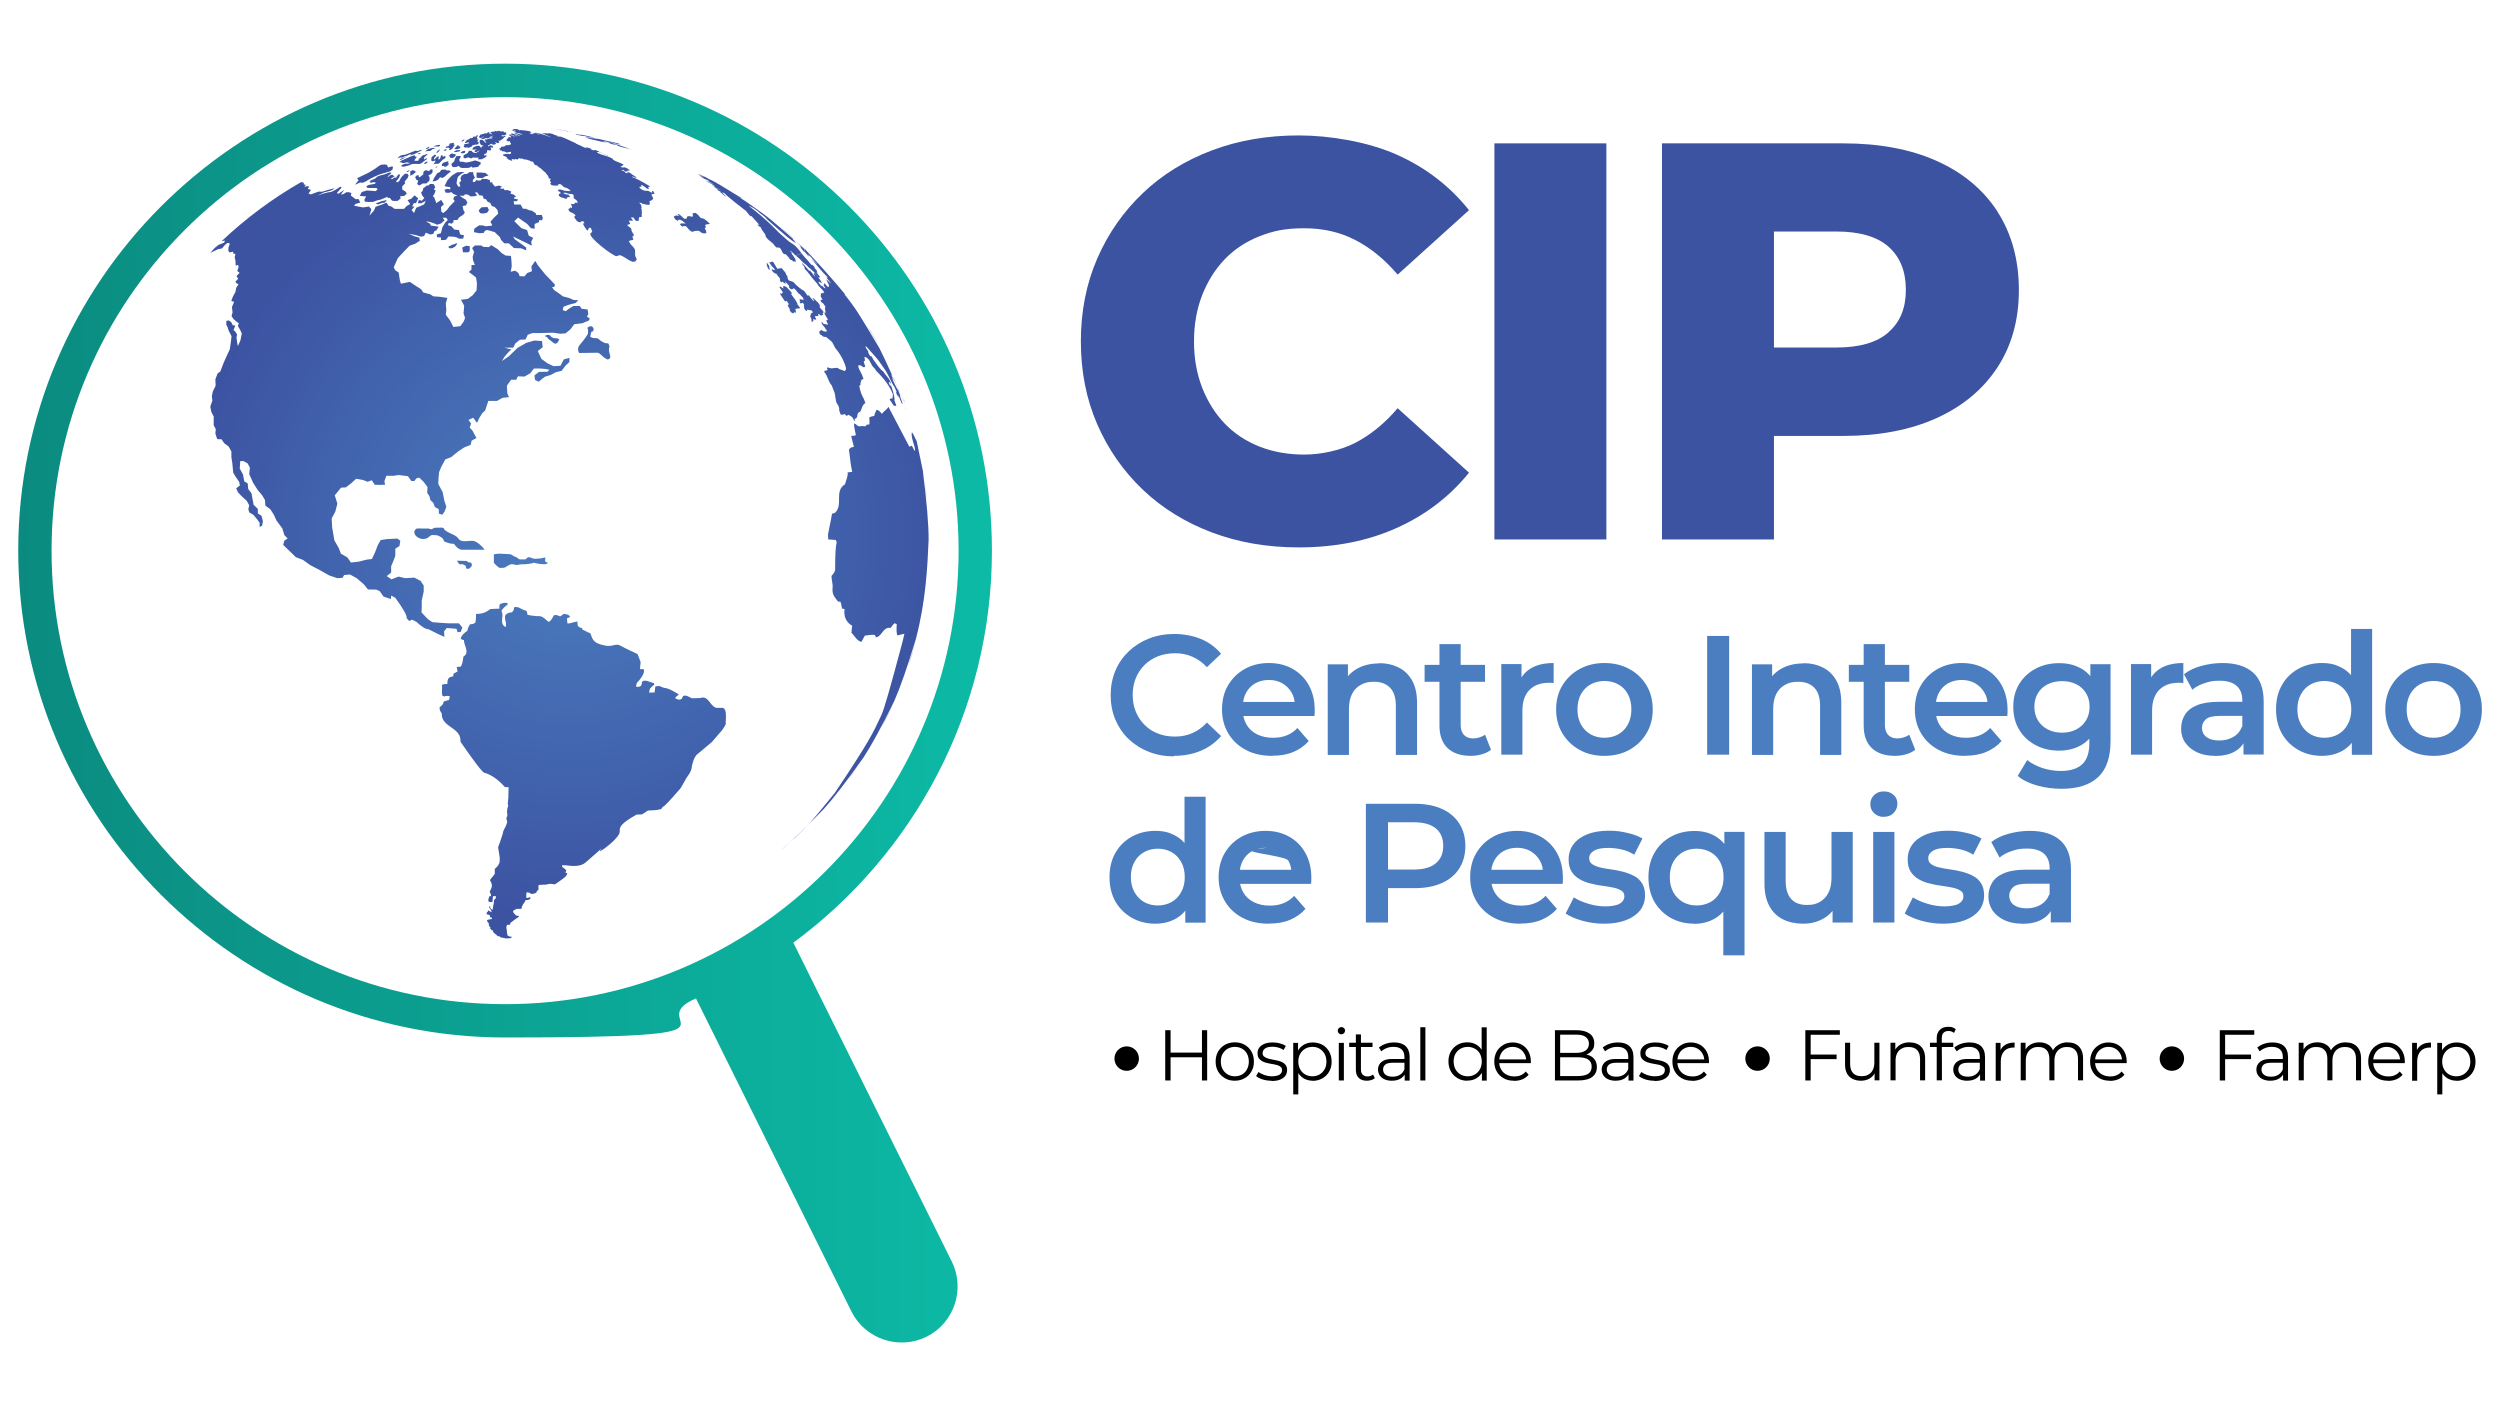 <?xml version="1.0" encoding="UTF-8"?>
<svg xmlns="http://www.w3.org/2000/svg" xmlns:xlink="http://www.w3.org/1999/xlink" version="1.1" viewBox="0 0 1920 1080">
  <defs>
    <style>
      .cls-1 {
        fill: #3c53a2;
      }

      .cls-2 {
        fill: url(#radial-gradient);
      }

      .cls-3 {
        fill: url(#linear-gradient);
      }

      .cls-4 {
        fill: #4b7ec0;
      }
    </style>
    <radialGradient id="radial-gradient" cx="437.5" cy="409.9" fx="437.5" fy="409.9" r="293.9" gradientUnits="userSpaceOnUse">
      <stop offset="0" stop-color="#4b7ec0"/>
      <stop offset="1" stop-color="#3c53a2"/>
    </radialGradient>
    <linearGradient id="linear-gradient" x1="14" y1="540" x2="761.8" y2="540" gradientUnits="userSpaceOnUse">
      <stop offset="0" stop-color="#0b8b80"/>
      <stop offset="1" stop-color="#0cbaa5"/>
    </linearGradient>
  </defs>
  <!-- Generator: Adobe Illustrator 28.6.0, SVG Export Plug-In . SVG Version: 1.2.0 Build 709)  -->
  <g>
    <g id="Layer_1">
      <g>
        <g>
          <path class="cls-1" d="M997.4,420.4c-24.1,0-46.3-3.8-66.7-11.5-20.4-7.7-38.1-18.6-53-32.8-14.9-14.2-26.6-30.9-35-50.2-8.4-19.3-12.6-40.5-12.6-63.7s4.2-44.4,12.6-63.7c8.4-19.3,20.1-36,35-50.2,14.9-14.2,32.6-25.1,53-32.8,20.4-7.7,42.7-11.5,66.7-11.5s53.2,4.9,75.4,14.8c22.2,9.9,40.6,24.1,55.4,42.6l-54.8,49.5c-9.9-11.6-20.6-20.4-32.4-26.5-11.7-6.1-24.8-9.1-39.3-9.1s-23.9,2-34.3,6.1c-10.4,4.1-19.3,9.9-26.7,17.6-7.4,7.7-13.2,16.9-17.4,27.6-4.2,10.7-6.3,22.6-6.3,35.6s2.1,24.9,6.3,35.6c4.2,10.7,10,19.9,17.4,27.6,7.4,7.7,16.3,13.5,26.7,17.6,10.4,4.1,21.9,6.1,34.3,6.1s27.6-3,39.3-9.1c11.7-6.1,22.5-14.9,32.4-26.5l54.8,49.5c-14.8,18.3-33.2,32.4-55.4,42.4-22.2,10-47.3,15-75.4,15Z"/>
          <path class="cls-1" d="M1147.7,414.3V110.1h86v304.2h-86Z"/>
          <path class="cls-1" d="M1534.1,162.5c-11-16.9-26.6-29.9-46.7-38.9-20.1-9-44.1-13.5-71.9-13.5h-139.1v304.2h86v-79.5h53c27.8,0,51.8-4.6,71.9-13.7,20.1-9.1,35.7-22.1,46.7-38.9,11-16.8,16.5-36.6,16.5-59.5s-5.5-43.2-16.5-60.2ZM1450.4,255.2c-8.8,7.8-22.2,11.7-40.2,11.7h-47.8v-89.1h47.8c18,0,31.4,3.9,40.2,11.7,8.8,7.8,13.3,18.8,13.3,33s-4.4,24.8-13.3,32.6Z"/>
        </g>
        <g>
          <path class="cls-4" d="M901.6,580.9c-6.9,0-13.4-1.2-19.3-3.5-5.9-2.3-11.1-5.6-15.5-9.8s-7.8-9.2-10.2-14.9c-2.4-5.7-3.6-12-3.6-18.8s1.2-13,3.6-18.8c2.4-5.7,5.9-10.7,10.3-14.9,4.4-4.2,9.6-7.5,15.5-9.8,5.9-2.3,12.4-3.5,19.4-3.5s14.3,1.3,20.4,3.8,11.4,6.4,15.6,11.4l-10.9,10.3c-3.3-3.6-7-6.2-11.1-8-4.1-1.8-8.5-2.7-13.3-2.7s-9.1.8-13.1,2.3c-4,1.6-7.4,3.8-10.3,6.6-2.9,2.9-5.2,6.3-6.8,10.2-1.6,3.9-2.4,8.2-2.4,12.9s.8,9,2.4,12.9c1.6,3.9,3.9,7.3,6.8,10.2,2.9,2.9,6.3,5.1,10.3,6.6,4,1.6,8.3,2.3,13.1,2.3s9.2-.9,13.3-2.7c4.1-1.8,7.8-4.5,11.1-8.1l10.9,10.4c-4.3,5-9.5,8.7-15.6,11.3-6.2,2.6-13,3.9-20.6,3.9Z"/>
          <path class="cls-4" d="M977,580.5c-7.7,0-14.5-1.5-20.3-4.6-5.8-3.1-10.2-7.3-13.4-12.7-3.2-5.4-4.8-11.5-4.8-18.4s1.5-13.1,4.6-18.4c3.1-5.3,7.3-9.5,12.8-12.6s11.6-4.6,18.6-4.6,12.8,1.5,18.1,4.4c5.3,3,9.5,7.1,12.5,12.5,3,5.4,4.6,11.7,4.6,19s0,1.5,0,2.3c0,.9-.1,1.7-.2,2.5h-58v-10.8h49.4l-6.4,3.4c0-4-.7-7.5-2.5-10.5-1.7-3-4.1-5.4-7.1-7.2-3-1.7-6.5-2.6-10.4-2.6s-7.5.9-10.5,2.6c-3,1.7-5.3,4.1-7,7.2-1.7,3.1-2.5,6.7-2.5,10.9v2.6c0,4.2,1,7.9,2.9,11.1,1.9,3.2,4.6,5.7,8.1,7.4,3.5,1.7,7.5,2.6,12,2.6s7.4-.6,10.6-1.8c3.1-1.2,5.9-3.1,8.3-5.7l8.7,10c-3.1,3.6-7.1,6.4-11.8,8.4-4.7,2-10.1,2.9-16.2,2.9Z"/>
          <path class="cls-4" d="M1059.2,509.3c5.6,0,10.5,1.1,14.9,3.3,4.4,2.2,7.8,5.5,10.4,10,2.5,4.5,3.8,10.2,3.8,17.3v39.9h-16.3v-37.8c0-6.2-1.5-10.8-4.4-13.8-2.9-3-7-4.6-12.2-4.6s-7.2.8-10.2,2.3c-3,1.6-5.2,3.9-6.8,7-1.6,3.1-2.4,7-2.4,11.7v35.2h-16.3v-69.6h15.5v18.8l-2.7-5.7c2.4-4.4,6-7.8,10.6-10.2,4.6-2.4,10-3.6,16.1-3.6Z"/>
          <path class="cls-4" d="M1094.1,523.6v-13h46.4v13h-46.4ZM1129.5,580.5c-7.6,0-13.5-2-17.7-5.9-4.2-4-6.3-9.8-6.3-17.5v-62.4h16.3v62c0,3.3.8,5.9,2.5,7.7,1.7,1.8,4.1,2.7,7.1,2.7s6.7-1,9.1-2.9l4.6,11.6c-1.9,1.6-4.3,2.7-7,3.5-2.8.8-5.6,1.2-8.6,1.2Z"/>
          <path class="cls-4" d="M1153,579.6v-69.6h15.5v19.1l-1.8-5.6c2.1-4.7,5.4-8.2,9.8-10.7,4.5-2.4,10.1-3.6,16.7-3.6v15.5c-.7-.2-1.3-.3-2-.3-.6,0-1.2,0-1.8,0-6.2,0-11.1,1.8-14.7,5.4-3.6,3.6-5.5,9-5.5,16.1v33.7h-16.3Z"/>
          <path class="cls-4" d="M1232.1,580.5c-7.1,0-13.5-1.5-19-4.6-5.6-3.1-9.9-7.3-13.2-12.7-3.2-5.4-4.8-11.5-4.8-18.4s1.6-13.1,4.8-18.4c3.2-5.3,7.6-9.5,13.2-12.6,5.6-3,11.9-4.6,19-4.6s13.6,1.5,19.2,4.6c5.6,3,10,7.2,13.2,12.5,3.2,5.3,4.8,11.5,4.8,18.5s-1.6,13-4.8,18.4c-3.2,5.4-7.6,9.6-13.2,12.7-5.6,3.1-12,4.6-19.2,4.6ZM1232.1,566.6c4,0,7.6-.9,10.7-2.6,3.1-1.7,5.6-4.3,7.4-7.6,1.8-3.3,2.7-7.2,2.7-11.6s-.9-8.4-2.7-11.7c-1.8-3.3-4.2-5.8-7.4-7.5-3.1-1.7-6.6-2.6-10.6-2.6s-7.5.9-10.6,2.6c-3.1,1.7-5.5,4.2-7.4,7.5-1.8,3.3-2.7,7.1-2.7,11.7s.9,8.3,2.7,11.6c1.8,3.3,4.3,5.8,7.4,7.6,3.1,1.7,6.6,2.6,10.5,2.6Z"/>
          <path class="cls-4" d="M1311.1,579.6v-91.2h16.9v91.2h-16.9Z"/>
          <path class="cls-4" d="M1385,509.3c5.6,0,10.5,1.1,14.9,3.3,4.4,2.2,7.8,5.5,10.4,10,2.5,4.5,3.8,10.2,3.8,17.3v39.9h-16.3v-37.8c0-6.2-1.5-10.8-4.4-13.8-2.9-3-7-4.6-12.2-4.6s-7.2.8-10.2,2.3c-3,1.6-5.2,3.9-6.8,7-1.6,3.1-2.4,7-2.4,11.7v35.2h-16.3v-69.6h15.5v18.8l-2.7-5.7c2.4-4.4,6-7.8,10.6-10.2,4.6-2.4,10-3.6,16.1-3.6Z"/>
          <path class="cls-4" d="M1419.9,523.6v-13h46.4v13h-46.4ZM1455.3,580.5c-7.6,0-13.5-2-17.7-5.9-4.2-4-6.3-9.8-6.3-17.5v-62.4h16.3v62c0,3.3.8,5.9,2.5,7.7,1.7,1.8,4.1,2.7,7.1,2.7s6.7-1,9.1-2.9l4.6,11.6c-1.9,1.6-4.3,2.7-7,3.5-2.8.8-5.6,1.2-8.6,1.2Z"/>
          <path class="cls-4" d="M1509.1,580.5c-7.7,0-14.5-1.5-20.3-4.6-5.8-3.1-10.2-7.3-13.4-12.7-3.2-5.4-4.8-11.5-4.8-18.4s1.5-13.1,4.6-18.4c3.1-5.3,7.3-9.5,12.8-12.6,5.4-3,11.6-4.6,18.6-4.6s12.8,1.5,18.1,4.4c5.3,3,9.5,7.1,12.5,12.5,3,5.4,4.6,11.7,4.6,19s0,1.5,0,2.3-.1,1.7-.2,2.5h-58v-10.8h49.4l-6.4,3.4c0-4-.7-7.5-2.5-10.5-1.7-3-4.1-5.4-7.1-7.2-3-1.7-6.5-2.6-10.4-2.6s-7.5.9-10.5,2.6c-3,1.7-5.3,4.1-7,7.2-1.7,3.1-2.5,6.7-2.5,10.9v2.6c0,4.2,1,7.9,2.9,11.1,1.9,3.2,4.6,5.7,8.1,7.4,3.5,1.7,7.5,2.6,12,2.6s7.4-.6,10.6-1.8c3.1-1.2,5.9-3.1,8.3-5.7l8.7,10c-3.1,3.6-7.1,6.4-11.8,8.4-4.7,2-10.1,2.9-16.2,2.9Z"/>
          <path class="cls-4" d="M1581.3,576.5c-6.6,0-12.6-1.4-17.9-4.2-5.3-2.8-9.6-6.7-12.6-11.8-3.1-5-4.6-10.9-4.6-17.7s1.5-12.5,4.6-17.6c3.1-5,7.3-8.9,12.6-11.7,5.3-2.8,11.3-4.2,17.9-4.2s11.2,1.2,15.9,3.5c4.7,2.3,8.4,6,11.3,10.9,2.8,4.9,4.2,11.3,4.2,19s-1.4,14.1-4.2,19.1c-2.8,5-6.6,8.7-11.3,11.1-4.7,2.4-10,3.6-15.9,3.6ZM1583.4,605.8c-6.4,0-12.7-.8-18.8-2.5-6.1-1.7-11.1-4.1-15-7.4l7.3-12.2c3,2.5,6.9,4.5,11.5,6.1,4.6,1.5,9.4,2.3,14.1,2.3,7.6,0,13.2-1.8,16.8-5.3,3.6-3.5,5.3-8.8,5.3-15.8v-12.4l1.3-15.8-.5-15.8v-16.9h15.5v59c0,12.6-3.2,21.9-9.6,27.8-6.4,5.9-15.7,8.9-27.9,8.9ZM1583.7,562.7c4.1,0,7.7-.8,10.9-2.5,3.2-1.7,5.7-4,7.5-7,1.8-3,2.7-6.4,2.7-10.4s-.9-7.4-2.7-10.4c-1.8-3-4.3-5.3-7.5-6.9-3.2-1.6-6.9-2.4-10.9-2.4s-7.8.8-11,2.4c-3.3,1.6-5.8,3.9-7.6,6.9-1.8,3-2.7,6.4-2.7,10.4s.9,7.4,2.7,10.4c1.8,3,4.3,5.3,7.6,7,3.3,1.7,6.9,2.5,11,2.5Z"/>
          <path class="cls-4" d="M1636.6,579.6v-69.6h15.5v19.1l-1.8-5.6c2.1-4.7,5.4-8.2,9.8-10.7,4.5-2.4,10.1-3.6,16.7-3.6v15.5c-.7-.2-1.3-.3-2-.3-.6,0-1.2,0-1.8,0-6.2,0-11.1,1.8-14.7,5.4-3.6,3.6-5.5,9-5.5,16.1v33.7h-16.3Z"/>
          <path class="cls-4" d="M1701.1,580.5c-5.2,0-9.8-.9-13.7-2.7-3.9-1.8-6.9-4.3-9.1-7.4s-3.2-6.8-3.2-10.7.9-7.4,2.8-10.6c1.9-3.1,4.9-5.6,9.2-7.4,4.3-1.8,9.9-2.7,16.9-2.7h20.2v10.8h-19c-5.6,0-9.3.9-11.2,2.7-1.9,1.8-2.9,4-2.9,6.6s1.2,5.3,3.5,7c2.3,1.7,5.6,2.6,9.8,2.6s7.6-.9,10.7-2.7c3.2-1.8,5.4-4.5,6.8-8.1l2.7,9.8c-1.6,4.1-4.4,7.3-8.4,9.5-4,2.3-9.1,3.4-15.3,3.4ZM1723,579.6v-14.1l-.9-3v-24.6c0-4.8-1.4-8.5-4.3-11.1-2.9-2.6-7.2-4-13-4s-7.8.6-11.5,1.8c-3.8,1.2-7,2.9-9.6,5.1l-6.4-11.9c3.7-2.9,8.2-5,13.4-6.4,5.2-1.4,10.5-2.2,16.1-2.2,10.1,0,17.9,2.4,23.4,7.2,5.5,4.8,8.3,12.3,8.3,22.3v40.8h-15.4Z"/>
          <path class="cls-4" d="M1783.2,580.5c-6.7,0-12.7-1.5-18-4.5-5.3-3-9.5-7.1-12.6-12.4-3-5.3-4.6-11.5-4.6-18.8s1.5-13.5,4.6-18.8c3-5.3,7.2-9.4,12.6-12.4,5.3-2.9,11.4-4.4,18-4.4s11,1.3,15.6,3.8c4.6,2.6,8.3,6.4,10.9,11.7,2.7,5.2,4,11.9,4,20.1s-1.3,14.7-3.9,20c-2.6,5.3-6.2,9.2-10.8,11.8-4.6,2.6-9.9,3.9-15.9,3.9ZM1785.1,566.6c3.9,0,7.4-.9,10.5-2.6s5.6-4.3,7.4-7.6c1.9-3.3,2.8-7.2,2.8-11.6s-.9-8.4-2.8-11.7c-1.9-3.3-4.3-5.8-7.4-7.5-3.1-1.7-6.6-2.6-10.5-2.6s-7.4.9-10.5,2.6c-3.1,1.7-5.6,4.2-7.4,7.5-1.9,3.3-2.8,7.1-2.8,11.7s.9,8.3,2.8,11.6c1.9,3.3,4.3,5.8,7.4,7.6,3.1,1.7,6.6,2.6,10.5,2.6ZM1806.2,579.6v-16.4l.7-18.5-1.3-18.5v-43.2h16.2v96.7h-15.5Z"/>
          <path class="cls-4" d="M1868.9,580.5c-7.1,0-13.5-1.5-19-4.6-5.6-3.1-9.9-7.3-13.2-12.7-3.2-5.4-4.8-11.5-4.8-18.4s1.6-13.1,4.8-18.4c3.2-5.3,7.6-9.5,13.2-12.6,5.6-3,11.9-4.6,19-4.6s13.6,1.5,19.2,4.6c5.6,3,10,7.2,13.2,12.5,3.2,5.3,4.8,11.5,4.8,18.5s-1.6,13-4.8,18.4c-3.2,5.4-7.6,9.6-13.2,12.7-5.6,3.1-12,4.6-19.2,4.6ZM1868.9,566.6c4,0,7.6-.9,10.7-2.6s5.6-4.3,7.4-7.6c1.8-3.3,2.7-7.2,2.7-11.6s-.9-8.4-2.7-11.7c-1.8-3.3-4.2-5.8-7.4-7.5-3.1-1.7-6.6-2.6-10.6-2.6s-7.5.9-10.6,2.6c-3.1,1.7-5.5,4.2-7.4,7.5-1.8,3.3-2.7,7.1-2.7,11.7s.9,8.3,2.7,11.6c1.8,3.3,4.3,5.8,7.4,7.6,3.1,1.7,6.6,2.6,10.5,2.6Z"/>
          <path class="cls-4" d="M887.3,709.4c-6.7,0-12.7-1.5-18-4.5-5.3-3-9.5-7.1-12.6-12.4-3-5.3-4.6-11.5-4.6-18.8s1.5-13.5,4.6-18.8c3-5.3,7.2-9.4,12.6-12.4,5.3-2.9,11.4-4.4,18-4.4s11,1.3,15.6,3.8c4.6,2.6,8.3,6.4,10.9,11.7,2.7,5.2,4,11.9,4,20.1s-1.3,14.7-3.9,20c-2.6,5.3-6.2,9.2-10.8,11.8-4.6,2.6-9.9,3.9-15.9,3.9ZM889.2,695.4c3.9,0,7.4-.9,10.5-2.6,3.1-1.7,5.6-4.3,7.4-7.6,1.9-3.3,2.8-7.2,2.8-11.6s-.9-8.4-2.8-11.7c-1.9-3.3-4.3-5.8-7.4-7.5-3.1-1.7-6.6-2.6-10.5-2.6s-7.4.9-10.5,2.6c-3.1,1.7-5.6,4.2-7.4,7.5-1.9,3.3-2.8,7.1-2.8,11.7s.9,8.3,2.8,11.6c1.9,3.3,4.3,5.8,7.4,7.6,3.1,1.7,6.6,2.6,10.5,2.6ZM910.3,708.5v-16.4l.7-18.5-1.3-18.5v-43.2h16.2v96.7h-15.5Z"/>
          <path class="cls-4" d="M974.4,709.4c-7.7,0-14.5-1.5-20.3-4.6-5.8-3.1-10.2-7.3-13.4-12.7-3.2-5.4-4.8-11.5-4.8-18.4s1.5-13.1,4.6-18.4c3.1-5.3,7.3-9.5,12.8-12.6,5.4-3,11.6-4.6,18.6-4.6s12.8,1.5,18.1,4.4c5.3,3,9.5,7.1,12.5,12.5,3,5.4,4.6,11.7,4.6,19s0,1.5,0,2.3-.1,1.7-.2,2.5h-58v-10.8h49.4l-6.4,3.4c0-4-.7-7.5-2.5-10.5-1.7-3-24.9-5.4-27.9-7.2-3-1.7,14.4-2.6,10.5-2.6s-7.5.9-10.5,2.6c-3,1.7-5.3,4.1-7,7.2-1.7,3.1-2.5,6.7-2.5,10.9v2.6c0,4.2,1,7.9,2.9,11.1,1.9,3.2,4.6,5.7,8.1,7.4,3.5,1.7,7.5,2.6,12,2.6s7.4-.6,10.6-1.8c3.1-1.2,5.9-3.1,8.3-5.7l8.7,10c-3.1,3.6-7.1,6.4-11.8,8.4-4.7,2-10.1,2.9-16.2,2.9Z"/>
          <path class="cls-4" d="M1049,708.5v-91.2h37.5c8.1,0,15,1.3,20.8,3.9,5.8,2.6,10.2,6.3,13.4,11.2,3.1,4.9,4.7,10.6,4.7,17.3s-1.6,12.5-4.7,17.3c-3.1,4.9-7.6,8.6-13.4,11.2-5.8,2.6-12.7,3.9-20.8,3.9h-28.1l7.6-7.9v34.3h-16.9ZM1066,676l-7.6-8.2h27.4c7.5,0,13.1-1.6,16.9-4.8,3.8-3.2,5.7-7.6,5.7-13.4s-1.9-10.3-5.7-13.4c-3.8-3.1-9.4-4.7-16.9-4.7h-27.4l7.6-8.3v52.8Z"/>
          <path class="cls-4" d="M1167.6,709.4c-7.7,0-14.5-1.5-20.3-4.6-5.8-3.1-10.2-7.3-13.4-12.7-3.2-5.4-4.8-11.5-4.8-18.4s1.5-13.1,4.6-18.4c3.1-5.3,7.3-9.5,12.8-12.6,5.4-3,11.6-4.6,18.6-4.6s12.8,1.5,18.1,4.4c5.3,3,9.5,7.1,12.5,12.5,3,5.4,4.6,11.7,4.6,19s0,1.5,0,2.3-.1,1.7-.2,2.5h-58v-10.8h49.4l-6.4,3.4c0-4-.7-7.5-2.5-10.5-1.7-3-4.1-5.4-7.1-7.2-3-1.7-6.5-2.6-10.4-2.6s-7.5.9-10.5,2.6c-3,1.7-5.3,4.1-7,7.2-1.7,3.1-2.5,6.7-2.5,10.9v2.6c0,4.2,1,7.9,2.9,11.1,1.9,3.2,4.6,5.7,8.1,7.4,3.5,1.7,7.5,2.6,12,2.6s7.4-.6,10.6-1.8c3.1-1.2,5.9-3.1,8.3-5.7l8.7,10c-3.1,3.6-7.1,6.4-11.8,8.4-4.7,2-10.1,2.9-16.2,2.9Z"/>
          <path class="cls-4" d="M1231.8,709.4c-5.8,0-11.4-.8-16.7-2.3-5.3-1.5-9.6-3.4-12.7-5.5l6.3-12.4c3.1,2,6.9,3.6,11.2,4.9,4.3,1.3,8.7,2,13,2s8.8-.7,11.1-2.1c2.3-1.4,3.5-3.3,3.5-5.6s-.8-3.4-2.3-4.4c-1.6-1-3.6-1.8-6.1-2.3-2.5-.5-5.3-1-8.4-1.4-3.1-.4-6.2-1-9.2-1.8-3.1-.7-5.9-1.8-8.4-3.3-2.5-1.4-4.6-3.4-6.1-5.8-1.6-2.4-2.3-5.6-2.3-9.6s1.3-8.3,3.8-11.5c2.5-3.3,6.1-5.8,10.6-7.6,4.6-1.8,10-2.7,16.2-2.7s9.4.5,14.2,1.6c4.8,1,8.7,2.5,11.9,4.4l-6.3,12.4c-3.3-2-6.6-3.4-10-4.1-3.3-.7-6.7-1.1-10-1.1-5,0-8.6.7-11,2.2-2.4,1.5-3.6,3.3-3.6,5.6s.8,3.6,2.3,4.7c1.6,1,3.6,1.9,6.1,2.5,2.5.6,5.3,1.1,8.4,1.5,3.1.4,6.1,1,9.2,1.8,3,.8,5.8,1.8,8.4,3.2,2.6,1.3,4.6,3.2,6.2,5.7,1.6,2.4,2.3,5.6,2.3,9.5s-1.3,8.1-3.8,11.3c-2.6,3.2-6.2,5.7-10.9,7.5-4.7,1.8-10.3,2.7-16.8,2.7Z"/>
          <path class="cls-4" d="M1301.2,709.4c-6.7,0-12.7-1.5-18-4.4-5.3-3-9.5-7.1-12.6-12.4-3-5.3-4.6-11.6-4.6-18.8s1.5-13.5,4.6-18.8c3-5.3,7.2-9.4,12.6-12.4,5.3-2.9,11.4-4.4,18-4.4s11.3,1.3,15.8,3.8c4.6,2.6,8.2,6.4,10.8,11.7,2.6,5.2,4,11.9,4,20.1s-1.4,14.7-4.1,20c-2.7,5.3-6.4,9.2-11,11.8-4.6,2.6-9.8,3.9-15.5,3.9ZM1303,695.4c3.9,0,7.4-.9,10.6-2.6,3.1-1.7,5.6-4.3,7.4-7.6,1.8-3.3,2.7-7.2,2.7-11.6s-.9-8.4-2.7-11.7c-1.8-3.3-4.3-5.8-7.4-7.5-3.1-1.7-6.6-2.6-10.6-2.6s-7.4.9-10.5,2.6c-3.1,1.7-5.5,4.2-7.4,7.5-1.8,3.3-2.7,7.1-2.7,11.7s.9,8.3,2.7,11.6,4.3,5.8,7.4,7.6c3.1,1.7,6.6,2.6,10.5,2.6ZM1323.5,733.7v-41.4l1.3-18.5-.5-18.5v-16.4h15.5v94.8h-16.3Z"/>
          <path class="cls-4" d="M1385,709.4c-5.9,0-11.1-1.1-15.6-3.3-4.5-2.2-8-5.6-10.5-10.2-2.5-4.6-3.8-10.3-3.8-17.3v-39.7h16.3v37.5c0,6.3,1.4,10.9,4.2,14,2.8,3.1,6.8,4.6,12,4.6s7.1-.8,10-2.3c2.8-1.6,5-3.9,6.6-7,1.6-3.1,2.4-7,2.4-11.6v-35.2h16.3v69.6h-15.5v-18.8l2.7,5.7c-2.3,4.5-5.8,8-10.3,10.4-4.5,2.4-9.5,3.6-14.8,3.6Z"/>
          <path class="cls-4" d="M1446.8,627.4c-3,0-5.5-1-7.5-2.9-2-1.9-2.9-4.2-2.9-6.9s1-5.1,2.9-7c2-1.9,4.4-2.8,7.5-2.8s5.5.9,7.5,2.7c2,1.8,2.9,4,2.9,6.7s-1,5.3-2.9,7.2c-1.9,2-4.4,2.9-7.6,2.9ZM1438.6,708.5v-69.6h16.3v69.6h-16.3Z"/>
          <path class="cls-4" d="M1492.2,709.4c-5.8,0-11.4-.8-16.7-2.3-5.3-1.5-9.6-3.4-12.7-5.5l6.3-12.4c3.1,2,6.9,3.6,11.2,4.9,4.3,1.3,8.7,2,13,2s8.8-.7,11.1-2.1c2.3-1.4,3.5-3.3,3.5-5.6s-.8-3.4-2.3-4.4c-1.6-1-3.6-1.8-6.1-2.3-2.5-.5-5.3-1-8.4-1.4-3.1-.4-6.2-1-9.2-1.8-3.1-.7-5.9-1.8-8.4-3.3-2.5-1.4-4.6-3.4-6.1-5.8-1.6-2.4-2.3-5.6-2.3-9.6s1.3-8.3,3.8-11.5c2.5-3.3,6.1-5.8,10.6-7.6,4.6-1.8,10-2.7,16.2-2.7s9.4.5,14.2,1.6c4.8,1,8.7,2.5,11.9,4.4l-6.3,12.4c-3.3-2-6.6-3.4-10-4.1-3.3-.7-6.7-1.1-10-1.1-5,0-8.6.7-11,2.2-2.4,1.5-3.6,3.3-3.6,5.6s.8,3.6,2.3,4.7,3.6,1.9,6.1,2.5c2.5.6,5.3,1.1,8.4,1.5,3.1.4,6.1,1,9.2,1.8,3,.8,5.8,1.8,8.4,3.2,2.6,1.3,4.6,3.2,6.2,5.7,1.6,2.4,2.3,5.6,2.3,9.5s-1.3,8.1-3.8,11.3c-2.6,3.2-6.2,5.7-10.9,7.5-4.7,1.8-10.3,2.7-16.8,2.7Z"/>
          <path class="cls-4" d="M1553.1,709.4c-5.2,0-9.8-.9-13.7-2.7-3.9-1.8-6.9-4.3-9.1-7.4-2.1-3.2-3.2-6.8-3.2-10.7s.9-7.4,2.8-10.6,4.9-5.6,9.2-7.4c4.3-1.8,9.9-2.7,16.9-2.7h20.2v10.8h-19c-5.6,0-9.3.9-11.2,2.7-1.9,1.8-2.9,4-2.9,6.6s1.2,5.3,3.5,7c2.3,1.7,5.6,2.6,9.8,2.6s7.6-.9,10.7-2.7c3.2-1.8,5.4-4.5,6.8-8.1l2.7,9.8c-1.6,4.1-4.4,7.3-8.4,9.5-4,2.3-9.1,3.4-15.3,3.4ZM1575,708.5v-14.1l-.9-3v-24.6c0-4.8-1.4-8.5-4.3-11.1-2.9-2.6-7.2-4-13-4s-7.8.6-11.5,1.8c-3.8,1.2-7,2.9-9.6,5.1l-6.4-11.9c3.7-2.9,8.2-5,13.4-6.4,5.2-1.4,10.5-2.2,16.1-2.2,10.1,0,17.9,2.4,23.4,7.2,5.5,4.8,8.3,12.3,8.3,22.3v40.8h-15.4Z"/>
        </g>
        <g>
          <g>
            <path d="M899,829.8h-4.1v-38.6h4.1v38.6ZM923.5,812h-25v-3.6h25v3.6ZM923.1,791.2h4v38.6h-4v-38.6Z"/>
            <path d="M948.3,830c-2.8,0-5.3-.6-7.5-1.9-2.2-1.3-4-3-5.3-5.2-1.3-2.2-1.9-4.8-1.9-7.6s.6-5.5,1.9-7.7c1.3-2.2,3-3.9,5.2-5.2,2.2-1.2,4.7-1.9,7.6-1.9s5.4.6,7.6,1.9c2.2,1.2,4,3,5.2,5.2,1.3,2.2,1.9,4.8,1.9,7.7s-.6,5.4-1.9,7.6c-1.3,2.2-3,4-5.3,5.2-2.2,1.3-4.8,1.9-7.6,1.9ZM948.3,826.6c2.1,0,4-.5,5.6-1.4,1.6-.9,2.9-2.3,3.8-4,.9-1.7,1.4-3.7,1.4-5.9s-.5-4.3-1.4-6c-.9-1.7-2.2-3-3.8-3.9s-3.5-1.4-5.5-1.4-3.9.5-5.5,1.4-2.9,2.3-3.9,3.9c-1,1.7-1.4,3.7-1.4,6s.5,4.2,1.4,5.9c1,1.7,2.2,3,3.9,4,1.6.9,3.4,1.4,5.5,1.4Z"/>
            <path d="M976.5,830c-2.4,0-4.6-.3-6.8-1-2.1-.7-3.8-1.5-5-2.6l1.8-3.1c1.2.9,2.7,1.6,4.5,2.3,1.8.6,3.8,1,5.8,1s4.7-.4,6-1.3c1.2-.9,1.8-2,1.8-3.4s-.3-1.9-1-2.5c-.7-.6-1.6-1.1-2.7-1.4-1.1-.3-2.3-.6-3.7-.8s-2.7-.5-4-.8c-1.3-.3-2.6-.7-3.7-1.3-1.1-.6-2-1.4-2.7-2.3-.7-1-1-2.3-1-4s.4-3,1.3-4.2c.9-1.2,2.2-2.2,3.9-2.9,1.7-.7,3.8-1.1,6.3-1.1s3.7.2,5.6.7c1.9.5,3.4,1.1,4.6,2l-1.7,3.1c-1.3-.9-2.7-1.5-4.1-1.9s-2.9-.6-4.4-.6c-2.6,0-4.5.4-5.8,1.4-1.2.9-1.8,2-1.8,3.4s.3,2,1,2.6c.7.6,1.6,1.1,2.7,1.5,1.1.4,2.4.6,3.7.9,1.3.2,2.7.5,4,.8,1.3.3,2.6.7,3.7,1.3,1.1.5,2,1.3,2.7,2.3s1,2.3,1,3.8-.5,3.2-1.4,4.4-2.3,2.2-4.1,2.9c-1.8.7-3.9,1-6.5,1Z"/>
            <path d="M993.2,840.5v-39.6h3.7v8.7l-.4,5.8.6,5.8v19.3h-3.9ZM1008.2,830c-2.5,0-4.8-.6-6.8-1.7-2-1.2-3.6-2.8-4.8-5-1.2-2.2-1.8-4.9-1.8-8s.6-5.8,1.8-8c1.2-2.2,2.8-3.8,4.8-5,2-1.1,4.3-1.7,6.8-1.7s5.2.6,7.4,1.8c2.2,1.2,3.9,3,5.2,5.2,1.2,2.2,1.9,4.8,1.9,7.7s-.6,5.5-1.9,7.7c-1.2,2.2-3,3.9-5.2,5.2-2.2,1.2-4.7,1.9-7.4,1.9ZM1007.9,826.6c2.1,0,3.9-.5,5.5-1.4,1.6-.9,2.9-2.3,3.9-4,1-1.7,1.4-3.7,1.4-5.9s-.5-4.2-1.4-5.9c-1-1.7-2.2-3-3.9-4-1.6-1-3.5-1.4-5.5-1.4s-3.9.5-5.5,1.4c-1.6,1-2.9,2.3-3.9,4-.9,1.7-1.4,3.7-1.4,5.9s.5,4.2,1.4,5.9c.9,1.7,2.2,3,3.9,4,1.6.9,3.5,1.4,5.5,1.4Z"/>
            <path d="M1030.2,794.4c-.8,0-1.5-.3-2-.8s-.8-1.2-.8-2,.3-1.4.8-2c.6-.5,1.2-.8,2-.8s1.5.3,2,.8c.6.5.8,1.2.8,1.9s-.3,1.5-.8,2-1.2.8-2.1.8ZM1028.2,829.8v-28.9h3.9v28.9h-3.9Z"/>
            <path d="M1036.2,804.1v-3.3h17.9v3.3h-17.9ZM1049.8,830c-2.7,0-4.8-.7-6.3-2.2-1.5-1.5-2.2-3.5-2.2-6.2v-27.2h3.9v27c0,1.7.4,3,1.3,3.9.9.9,2.1,1.4,3.7,1.4s3.2-.5,4.3-1.5l1.4,2.8c-.8.7-1.7,1.2-2.8,1.5-1.1.3-2.2.5-3.3.5Z"/>
            <path d="M1068.9,830c-2.2,0-4-.4-5.6-1.1-1.6-.7-2.8-1.7-3.7-3-.8-1.3-1.3-2.7-1.3-4.4s.4-2.9,1.1-4.1c.7-1.2,1.9-2.2,3.5-3,1.6-.8,3.8-1.1,6.6-1.1h10v2.9h-9.9c-2.8,0-4.7.5-5.8,1.5-1.1,1-1.6,2.2-1.6,3.7s.6,3,1.9,4c1.3,1,3.1,1.5,5.4,1.5s4.1-.5,5.7-1.5c1.6-1,2.8-2.5,3.5-4.4l.9,2.7c-.7,1.9-2,3.4-3.8,4.6-1.8,1.1-4.1,1.7-6.9,1.7ZM1078.8,829.8v-6.4l-.2-1v-10.7c0-2.5-.7-4.4-2.1-5.7-1.4-1.3-3.4-2-6.1-2s-3.7.3-5.3.9c-1.7.6-3.1,1.5-4.3,2.5l-1.8-2.9c1.5-1.2,3.2-2.2,5.3-2.9,2.1-.7,4.2-1,6.5-1,3.7,0,6.6.9,8.7,2.8,2,1.9,3.1,4.7,3.1,8.5v18h-3.7Z"/>
            <path d="M1090.8,829.8v-40.9h3.9v40.9h-3.9Z"/>
            <path d="M1126.9,830c-2.8,0-5.2-.6-7.4-1.9-2.2-1.2-3.9-3-5.2-5.2-1.2-2.2-1.9-4.8-1.9-7.7s.6-5.5,1.9-7.7c1.2-2.2,3-3.9,5.2-5.2,2.2-1.2,4.7-1.8,7.4-1.8s4.8.6,6.8,1.7c2,1.1,3.6,2.8,4.8,5,1.2,2.2,1.8,4.9,1.8,8s-.6,5.8-1.8,8c-1.2,2.2-2.8,3.9-4.8,5-2,1.2-4.3,1.7-6.9,1.7ZM1127.2,826.6c2.1,0,3.9-.5,5.5-1.4,1.6-.9,2.9-2.3,3.9-4,.9-1.7,1.4-3.7,1.4-5.9s-.5-4.3-1.4-6c-.9-1.7-2.2-3-3.9-3.9s-3.5-1.4-5.5-1.4-3.8.5-5.5,1.4-2.9,2.3-3.9,3.9c-1,1.7-1.4,3.7-1.4,6s.5,4.2,1.4,5.9c1,1.7,2.2,3,3.9,4,1.6.9,3.4,1.4,5.5,1.4ZM1138.1,829.8v-8.7l.4-5.8-.6-5.8v-20.5h3.9v40.9h-3.7Z"/>
            <path d="M1162.7,830c-3,0-5.7-.6-7.9-1.9-2.3-1.3-4.1-3-5.3-5.2-1.3-2.2-1.9-4.8-1.9-7.6s.6-5.4,1.8-7.6c1.2-2.2,2.9-3.9,5.1-5.2,2.1-1.3,4.6-1.9,7.2-1.9s5.1.6,7.2,1.8c2.1,1.2,3.8,3,5,5.2,1.2,2.2,1.8,4.8,1.8,7.7s0,.4,0,.6c0,.2,0,.4,0,.6h-25.2v-2.9h23.1l-1.5,1.2c0-2.1-.4-4-1.4-5.6-.9-1.6-2.1-2.9-3.7-3.8-1.5-.9-3.3-1.4-5.3-1.4s-3.8.5-5.3,1.4c-1.6.9-2.8,2.2-3.7,3.9-.9,1.7-1.3,3.5-1.3,5.7v.6c0,2.2.5,4.1,1.5,5.8,1,1.7,2.3,3,4.1,3.9,1.7.9,3.7,1.4,6,1.4s3.4-.3,4.9-.9c1.5-.6,2.8-1.6,3.9-2.9l2.2,2.5c-1.3,1.5-2.9,2.7-4.8,3.5-1.9.8-4,1.2-6.4,1.2Z"/>
            <path d="M1194.2,829.8v-38.6h16.6c4.3,0,7.6.9,10,2.6,2.4,1.7,3.6,4.2,3.6,7.3s-.5,3.9-1.5,5.3c-1,1.4-2.3,2.5-4,3.3-1.7.7-3.5,1.1-5.5,1.1l.9-1.3c2.5,0,4.6.4,6.4,1.1,1.8.8,3.2,1.9,4.2,3.4,1,1.5,1.5,3.3,1.5,5.5,0,3.3-1.2,5.8-3.6,7.6s-6,2.7-10.9,2.7h-17.7ZM1198.3,826.4h13.6c3.4,0,6-.6,7.8-1.7,1.8-1.2,2.7-3,2.7-5.5s-.9-4.3-2.7-5.5c-1.8-1.2-4.4-1.7-7.8-1.7h-14.1v-3.4h12.7c3.1,0,5.5-.6,7.2-1.8,1.7-1.2,2.6-2.9,2.6-5.2s-.9-4.1-2.6-5.3c-1.7-1.2-4.1-1.7-7.2-1.7h-12.3v31.9Z"/>
            <path d="M1240.7,830c-2.2,0-4-.4-5.6-1.1-1.6-.7-2.8-1.7-3.7-3-.8-1.3-1.3-2.7-1.3-4.4s.4-2.9,1.1-4.1c.7-1.2,1.9-2.2,3.5-3,1.6-.8,3.8-1.1,6.6-1.1h10v2.9h-9.9c-2.8,0-4.7.5-5.8,1.5-1.1,1-1.6,2.2-1.6,3.7s.6,3,1.9,4c1.3,1,3.1,1.5,5.4,1.5s4.1-.5,5.7-1.5c1.6-1,2.8-2.5,3.5-4.4l.9,2.7c-.7,1.9-2,3.4-3.8,4.6-1.8,1.1-4.1,1.7-6.9,1.7ZM1250.7,829.8v-6.4l-.2-1v-10.7c0-2.5-.7-4.4-2.1-5.7-1.4-1.3-3.4-2-6.1-2s-3.7.3-5.3.9c-1.7.6-3.1,1.5-4.3,2.5l-1.8-2.9c1.5-1.2,3.2-2.2,5.3-2.9,2.1-.7,4.2-1,6.5-1,3.7,0,6.6.9,8.7,2.8,2,1.9,3.1,4.7,3.1,8.5v18h-3.7Z"/>
            <path d="M1270.5,830c-2.4,0-4.6-.3-6.8-1-2.1-.7-3.8-1.5-5-2.6l1.8-3.1c1.2.9,2.7,1.6,4.5,2.3,1.8.6,3.8,1,5.8,1s4.7-.4,6-1.3c1.2-.9,1.8-2,1.8-3.4s-.3-1.9-1-2.5c-.7-.6-1.6-1.1-2.7-1.4-1.1-.3-2.3-.6-3.7-.8-1.4-.2-2.7-.5-4-.8-1.3-.3-2.6-.7-3.7-1.3-1.1-.6-2-1.4-2.7-2.3-.7-1-1-2.3-1-4s.4-3,1.3-4.2c.9-1.2,2.2-2.2,3.9-2.9,1.7-.7,3.8-1.1,6.3-1.1s3.7.2,5.6.7c1.9.5,3.4,1.1,4.6,2l-1.7,3.1c-1.3-.9-2.7-1.5-4.1-1.9s-2.9-.6-4.4-.6c-2.6,0-4.5.4-5.8,1.4-1.2.9-1.8,2-1.8,3.4s.3,2,1,2.6c.7.6,1.6,1.1,2.7,1.5,1.1.4,2.4.6,3.7.9,1.3.2,2.7.5,4,.8,1.3.3,2.6.7,3.7,1.3,1.1.5,2,1.3,2.7,2.3.7,1,1,2.3,1,3.8s-.5,3.2-1.4,4.4c-.9,1.2-2.3,2.2-4.1,2.9-1.8.7-3.9,1-6.5,1Z"/>
            <path d="M1299.5,830c-3,0-5.7-.6-7.9-1.9-2.3-1.3-4.1-3-5.3-5.2-1.3-2.2-1.9-4.8-1.9-7.6s.6-5.4,1.8-7.6c1.2-2.2,2.9-3.9,5.1-5.2,2.1-1.3,4.6-1.9,7.2-1.9s5.1.6,7.2,1.8c2.1,1.2,3.8,3,5,5.2,1.2,2.2,1.8,4.8,1.8,7.7s0,.4,0,.6c0,.2,0,.4,0,.6h-25.2v-2.9h23.1l-1.5,1.2c0-2.1-.4-4-1.4-5.6-.9-1.6-2.1-2.9-3.7-3.8-1.5-.9-3.3-1.4-5.3-1.4s-3.8.5-5.3,1.4c-1.6.9-2.8,2.2-3.7,3.9-.9,1.7-1.3,3.5-1.3,5.7v.6c0,2.2.5,4.1,1.5,5.8,1,1.7,2.3,3,4.1,3.9,1.7.9,3.7,1.4,6,1.4s3.4-.3,4.9-.9c1.5-.6,2.8-1.6,3.9-2.9l2.2,2.5c-1.3,1.5-2.9,2.7-4.8,3.5-1.9.8-4,1.2-6.4,1.2Z"/>
          </g>
          <circle cx="865.3" cy="813" r="9.4"/>
          <g>
            <path d="M1390.6,829.8h-4.1v-38.6h26.5v3.5h-22.4v35.1ZM1390.1,809.9h20.4v3.5h-20.4v-3.5Z"/>
            <path d="M1429.2,830c-2.5,0-4.6-.5-6.4-1.4-1.8-.9-3.3-2.3-4.3-4.1-1-1.8-1.5-4.1-1.5-6.9v-16.8h3.9v16.4c0,3.1.8,5.4,2.3,7,1.5,1.6,3.7,2.3,6.4,2.3s3.8-.4,5.3-1.2c1.5-.8,2.6-2,3.4-3.6.8-1.6,1.2-3.5,1.2-5.7v-15.2h3.9v28.9h-3.7v-7.9l.6,1.4c-.9,2.1-2.3,3.8-4.3,5-1.9,1.2-4.2,1.8-6.8,1.8Z"/>
            <path d="M1466.6,800.6c2.4,0,4.4.4,6.2,1.3,1.8.9,3.2,2.3,4.2,4.1,1,1.8,1.5,4.2,1.5,6.9v16.8h-3.9v-16.4c0-3-.8-5.4-2.3-6.9-1.5-1.6-3.7-2.3-6.4-2.3s-3.9.4-5.4,1.2c-1.5.8-2.7,2-3.5,3.6-.8,1.6-1.2,3.4-1.2,5.6v15.2h-3.9v-28.9h3.7v7.9l-.6-1.5c.9-2.1,2.4-3.7,4.4-4.9,2-1.2,4.4-1.8,7.2-1.8Z"/>
            <path d="M1482.2,804.1v-3.3h17.9v3.3h-17.9ZM1487.4,829.8v-32.6c0-2.6.8-4.6,2.3-6.2,1.5-1.6,3.7-2.4,6.5-2.4s2.2.1,3.2.4c1,.3,1.9.8,2.6,1.4l-1.3,2.9c-.6-.5-1.2-.8-1.9-1.1s-1.5-.4-2.4-.4c-1.7,0-2.9.5-3.8,1.4-.9.9-1.3,2.3-1.3,4.1v6.2c.1,0,.1,26.2.1,26.2h-3.9Z"/>
            <path d="M1510.7,830c-2.2,0-4-.4-5.6-1.1-1.6-.7-2.8-1.7-3.7-3-.8-1.3-1.3-2.7-1.3-4.4s.4-2.9,1.1-4.1c.7-1.2,1.9-2.2,3.5-3,1.6-.8,3.8-1.1,6.6-1.1h10v2.9h-9.9c-2.8,0-4.7.5-5.8,1.5-1.1,1-1.6,2.2-1.6,3.7s.6,3,1.9,4c1.3,1,3.1,1.5,5.4,1.5s4.1-.5,5.7-1.5c1.6-1,2.8-2.5,3.5-4.4l.9,2.7c-.7,1.9-2,3.4-3.8,4.6-1.8,1.1-4.1,1.7-6.9,1.7ZM1520.7,829.8v-6.4l-.2-1v-10.7c0-2.5-.7-4.4-2.1-5.7-1.4-1.3-3.4-2-6.1-2s-3.7.3-5.3.9c-1.7.6-3.1,1.5-4.3,2.5l-1.8-2.9c1.5-1.2,3.2-2.2,5.3-2.9,2.1-.7,4.2-1,6.5-1,3.7,0,6.6.9,8.7,2.8,2,1.9,3.1,4.7,3.1,8.5v18h-3.7Z"/>
            <path d="M1532.7,829.8v-28.9h3.7v7.9l-.4-1.4c.8-2.2,2.2-3.9,4.1-5,1.9-1.2,4.3-1.7,7.1-1.7v3.8c-.1,0-.3,0-.4,0s-.3,0-.4,0c-3.1,0-5.4.9-7.2,2.8-1.7,1.9-2.6,4.5-2.6,7.9v14.8h-3.9Z"/>
            <path d="M1588.1,800.6c2.4,0,4.4.4,6.1,1.3,1.7.9,3.1,2.3,4.1,4.1,1,1.8,1.5,4.2,1.5,6.9v16.8h-3.9v-16.4c0-3-.7-5.4-2.2-6.9-1.5-1.6-3.5-2.3-6.1-2.3s-3.7.4-5.2,1.2c-1.5.8-2.6,2-3.4,3.6-.8,1.6-1.2,3.4-1.2,5.6v15.2h-3.9v-16.4c0-3-.7-5.4-2.2-6.9-1.5-1.6-3.5-2.3-6.2-2.3s-3.7.4-5.1,1.2c-1.5.8-2.6,2-3.4,3.6-.8,1.6-1.2,3.4-1.2,5.6v15.2h-3.9v-28.9h3.7v7.8l-.6-1.4c.9-2.1,2.3-3.7,4.3-4.9,2-1.2,4.3-1.8,7-1.8s5.2.7,7.2,2.1c2,1.4,3.3,3.5,3.9,6.4l-1.5-.6c.8-2.4,2.3-4.3,4.5-5.7,2.1-1.5,4.7-2.2,7.7-2.2Z"/>
            <path d="M1620.3,830c-3,0-5.7-.6-7.9-1.9-2.3-1.3-4.1-3-5.3-5.2-1.3-2.2-1.9-4.8-1.9-7.6s.6-5.4,1.8-7.6c1.2-2.2,2.9-3.9,5.1-5.2,2.1-1.3,4.6-1.9,7.2-1.9s5.1.6,7.2,1.8c2.1,1.2,3.8,3,5,5.2,1.2,2.2,1.8,4.8,1.8,7.7s0,.4,0,.6c0,.2,0,.4,0,.6h-25.2v-2.9h23.1l-1.5,1.2c0-2.1-.4-4-1.4-5.6-.9-1.6-2.1-2.9-3.7-3.8-1.5-.9-3.3-1.4-5.3-1.4s-3.8.5-5.3,1.4-2.8,2.2-3.7,3.9c-.9,1.7-1.3,3.5-1.3,5.7v.6c0,2.2.5,4.1,1.5,5.8,1,1.7,2.3,3,4.1,3.9,1.7.9,3.7,1.4,6,1.4s3.4-.3,4.9-.9c1.5-.6,2.8-1.6,3.9-2.9l2.2,2.5c-1.3,1.5-2.9,2.7-4.8,3.5-1.9.8-4,1.2-6.4,1.2Z"/>
          </g>
          <circle cx="1349.8" cy="813" r="9.4"/>
          <g>
            <path d="M1708.9,829.8h-4.1v-38.6h26.5v3.5h-22.4v35.1ZM1708.4,809.9h20.4v3.5h-20.4v-3.5Z"/>
            <path d="M1743.5,830c-2.2,0-4-.4-5.6-1.1-1.6-.7-2.8-1.7-3.7-3-.8-1.3-1.3-2.7-1.3-4.4s.4-2.9,1.1-4.1,1.9-2.2,3.5-3c1.6-.8,3.8-1.1,6.6-1.1h10v2.9h-9.9c-2.8,0-4.7.5-5.8,1.5-1.1,1-1.6,2.2-1.6,3.7s.6,3,1.9,4c1.3,1,3.1,1.5,5.4,1.5s4.1-.5,5.7-1.5c1.6-1,2.8-2.5,3.5-4.4l.9,2.7c-.7,1.9-2,3.4-3.8,4.6-1.8,1.1-4.1,1.7-6.9,1.7ZM1753.4,829.8v-6.4l-.2-1v-10.7c0-2.5-.7-4.4-2.1-5.7-1.4-1.3-3.4-2-6.1-2s-3.7.3-5.3.9c-1.7.6-3.1,1.5-4.3,2.5l-1.8-2.9c1.5-1.2,3.2-2.2,5.3-2.9,2.1-.7,4.2-1,6.5-1,3.7,0,6.6.9,8.7,2.8,2,1.9,3.1,4.7,3.1,8.5v18h-3.7Z"/>
            <path d="M1801.6,800.6c2.4,0,4.4.4,6.1,1.3,1.7.9,3.1,2.3,4.1,4.1,1,1.8,1.5,4.2,1.5,6.9v16.8h-3.9v-16.4c0-3-.7-5.4-2.2-6.9-1.5-1.6-3.5-2.3-6.1-2.3s-3.7.4-5.2,1.2c-1.5.8-2.6,2-3.4,3.6-.8,1.6-1.2,3.4-1.2,5.6v15.2h-3.9v-16.4c0-3-.7-5.4-2.2-6.9-1.5-1.6-3.5-2.3-6.2-2.3s-3.7.4-5.1,1.2c-1.5.8-2.6,2-3.4,3.6-.8,1.6-1.2,3.4-1.2,5.6v15.2h-3.9v-28.9h3.7v7.8l-.6-1.4c.9-2.1,2.3-3.7,4.3-4.9,2-1.2,4.3-1.8,7-1.8s5.2.7,7.2,2.1c2,1.4,3.3,3.5,3.9,6.4l-1.5-.6c.8-2.4,2.3-4.3,4.5-5.7,2.1-1.5,4.7-2.2,7.7-2.2Z"/>
            <path d="M1833.9,830c-3,0-5.7-.6-7.9-1.9-2.3-1.3-4.1-3-5.3-5.2-1.3-2.2-1.9-4.8-1.9-7.6s.6-5.4,1.8-7.6c1.2-2.2,2.9-3.9,5.1-5.2,2.1-1.3,4.6-1.9,7.2-1.9s5.1.6,7.2,1.8c2.1,1.2,3.8,3,5,5.2,1.2,2.2,1.8,4.8,1.8,7.7s0,.4,0,.6c0,.2,0,.4,0,.6h-25.2v-2.9h23.1l-1.5,1.2c0-2.1-.4-4-1.4-5.6-.9-1.6-2.1-2.9-3.7-3.8-1.5-.9-3.3-1.4-5.3-1.4s-3.8.5-5.3,1.4c-1.6.9-2.8,2.2-3.7,3.9-.9,1.7-1.3,3.5-1.3,5.7v.6c0,2.2.5,4.1,1.5,5.8,1,1.7,2.3,3,4.1,3.9,1.7.9,3.7,1.4,6,1.4s3.4-.3,4.9-.9c1.5-.6,2.8-1.6,3.9-2.9l2.2,2.5c-1.3,1.5-2.9,2.7-4.8,3.5-1.9.8-4,1.2-6.4,1.2Z"/>
            <path d="M1852.5,829.8v-28.9h3.7v7.9l-.4-1.4c.8-2.2,2.2-3.9,4.1-5,1.9-1.2,4.3-1.7,7.1-1.7v3.8c-.1,0-.3,0-.4,0s-.3,0-.4,0c-3.1,0-5.4.9-7.2,2.8-1.7,1.9-2.6,4.5-2.6,7.9v14.8h-3.9Z"/>
            <path d="M1871.8,840.5v-39.6h3.7v8.7l-.4,5.8.6,5.8v19.3h-3.9ZM1886.7,830c-2.5,0-4.8-.6-6.8-1.7-2-1.2-3.6-2.8-4.8-5-1.2-2.2-1.8-4.9-1.8-8s.6-5.8,1.8-8c1.2-2.2,2.8-3.8,4.8-5,2-1.1,4.3-1.7,6.8-1.7s5.2.6,7.4,1.8c2.2,1.2,3.9,3,5.2,5.2,1.2,2.2,1.9,4.8,1.9,7.7s-.6,5.5-1.9,7.7c-1.2,2.2-3,3.9-5.2,5.2-2.2,1.2-4.7,1.9-7.4,1.9ZM1886.4,826.6c2.1,0,3.9-.5,5.5-1.4,1.6-.9,2.9-2.3,3.9-4,1-1.7,1.4-3.7,1.4-5.9s-.5-4.2-1.4-5.9c-1-1.7-2.2-3-3.9-4-1.6-1-3.5-1.4-5.5-1.4s-3.9.5-5.5,1.4c-1.6,1-2.9,2.3-3.9,4-.9,1.7-1.4,3.7-1.4,5.9s.5,4.2,1.4,5.9c.9,1.7,2.2,3,3.9,4,1.6.9,3.5,1.4,5.5,1.4Z"/>
          </g>
          <circle cx="1668" cy="813" r="9.4"/>
        </g>
        <path class="cls-2" d="M438.7,101.1c.3,0,.7.1,1,.2-.3,0-.7-.1-1-.2M433.4,100.3h0-.1c0,0,0,0,.1,0M431.9,100.1c.5,0,.9.1,1.4.2h0s-.6-.1-.6-.1c-.3,0-.5,0-.7,0M431.1,99.9s0,0,0,0c-.6-.1-1.2-.2-1.8-.3h0c.6,0,1.2.2,1.8.2M617,190.2l-1-1.1c-4.9-4.7-9.6-8.9-14-12.6-.7-.6-1.3-1.1-2-1.7,5.9,4.7,9.1,7.8,16,14.3l1.6,1.6c-.2-.2-.4-.3-.6-.5M695.5,311c0,.2.1.4.2.5v-.2s-.2-.4-.2-.4M692.9,304.2c.9,2.3,1.8,4.5,2.6,6.6l-.2-.5c-.1-.4-.3-.9-.5-1.4v-.4c-.1,0-.3-.4-.3-.4v-.2c-.6-1.2-1.1-2.5-1.6-3.8M676.4,268h0c-4.3-8-6.4-11.8-10.4-17.8,3.2,5.1,6.2,10.2,9,15.3.5.8.9,1.7,1.4,2.5M649.6,226.6h0c-.1-.1-.2-.3-.3-.4l.3.4M617.1,190.3c.6.6,1.3,1.3,2,1.9-.5-.5-.9-1-1.4-1.5-.2-.2-.4-.3-.6-.5h0M652.1,597.7c-.4.6-.8,1.1-1.2,1.6,4.8-6.1,7-9.5,12.2-17.4-2,3-5.6,8.6-11,15.8M676.5,559.3h0c4.6-8.1,6.2-11.7,10.4-21.1-.1.2-.2.5-.3.7-3.2,7.1-6.6,13.9-10.1,20.4M697.6,510.7c0,0,0,.2,0,.3,2.5-7,3.7-11.2,6-20.2,0,0,0,0,0,0-1.8,6.9-3.8,13.6-6,20.1v-.2M713.3,415.8c0,.2,0,.3,0,.5,0-.2,0-.3,0-.5M713.3,414.4v1-1.1h0M713.3,414.1v.5-.3h0v-.2M710.1,369.3c.9,5.3,1.3,9.1,1.8,14.9-.5-5.2-1.1-10.2-1.8-14.9M360.6,193.1c0-.5.1-1,.2-1.4,0-.9-.1-1.7,0-2.6l-2.8-.4-3,1.4.6,3.7c1.2,0,2.4,0,3.6,0l1.5-.7M350.6,188.1l.2-.2v-1.4c-.6.3-1,.7-1.5.9q-.3.2-1.1.3c-.4,0-.9.2-2.7,1.2-.4.2-.9.5-1.3.7.4.4.7.9,1.3,1.1,0,0,.5.1,1.5-.1,1-.2,2.3-1.1,2.5-1.2q.3-.2,1.1-1.3M372.4,135.5l2.8-.7-2.4-2-4-.3c-.9,0-1.8,0-2.8,0v2.2c-.1,0,.1,1.8.1,1.8l4.5.3,1.8-1.2M427.4,99.4h0s.5,0,.5,0c-1.3-.2-2.6-.3-4-.5h-1c0-.1.7,0,.7,0h.1c1.6.2,3.2.4,4.8.6h-.2s0,0,0,0h.1c1.2.2,2.4.3,3.6.5l1.7.3c.6,0,1.3.2,1.9.3h0c.5,0,1.1.2,1.7.3l1.1.2h.6c-.8,0-3.5-.5-6.8-1h.5c0,0-2.1-.2-2.1-.2-.6,0-1.3-.2-1.9-.3h.3s-2-.2-2-.2M436,100.7c-.7-.1-1.3-.2-2-.3-1-.2-2.1-.3-3.1-.4h-.4c1.3.1,2.6.3,3.8.5h-.2c.4,0,.8.1,1.3.2h0s-.7,0-.7,0c1,.2,2,.3,3,.5-.5,0-.9-.1-1.3-.2h.1c1.2.2,2.5.4,3.7.6-.9-.2-1.8-.3-2.8-.5h.3s-.3,0-.3,0c.9.2,1.9.2,2.8.5.7.1,1.4.3,2.1.4.6.1,1.2.2,1.8.3.4,0,.8.1,1.2.2-1-.2-2.7-.5-5.1-.9-.3,0-.6-.1-1-.2h-.5c0,0,.2,0,.2,0h0c-1-.2-1.9-.3-2.9-.5M448.7,103.9c-.3,0-2.5-.5-2.7-.5.3,0,.6.1.8.2h0c-1.5-.3-3.1-.5-4.7-.8,1.3.3,2.7.4,4,.8-.3,0-.5,0-.8-.1l-2.4-.5h-.6c-.4-.2-.8-.2-1.1-.3.5,0,.9.2,1.3.3h0s-.5,0-.5,0h0c3.7.7,4.9,1,6,1.2-1.5-.2-2.9-.6-4.4-.8-1-.2-1-.2-1.3,0,1.2.3,3.9.8,5.1,1h0c.3,0,.6,0,.9.1l-.7-.2c.6,0,1.2.2,2.5.4h-.2c.8.3,1.6.5,2.4.6.7.1,1.3.3,2,.3h.1c0,0-.3-.2-.3-.2.8,0,1.5.6,2.3.4-.8-.4-1.8-.3-2.6-.7.4,0,.7.1,1.1.2q-.4-.2-6.2-1.4M454.4,105.8h-.6c0-.1.6,0,.6,0h0M475.2,110.3l-1.1-.3c-1.7-.4-1.8-.5-2.1-.5h.2q-.4,0-3.7-.8h0c-2.3-.5-4.7-1-7-1.6,0,0-3.3-.7-4-.8q.3.1,1,.3c-.5,0-.9-.1-1.2-.2-1-.2-1.9-.4-2.7-.6-2.5.4-4.5-1-6.8-1.2h0c1.1.3,2.1.5,3.2.7.4,0,.7.2,1.1.2q4.5,1,5.3,1.3t-3-.6c-.4,0-.7-.2-1.1-.2-.4,0-.7-.1-1.1-.2-.3,0-.7-.2-1.1-.2q-1.8-.4-2.2-.4c1.1.3,2.2.6,3.3.9h0c-.6,0-1.2-.2-1.8-.3-1-.2-1.9-.5-2.8-.7.1,0,.4.2,2.1.5h-.2c4.6,1.8,9.5,2.3,14.2,3.6-1.7-.4-3.3-.9-5-1.2.8.3,6.6,1.7,7.3,1.8q-.2-.1-3.3-.9c1.4,0,2.6.6,3.9.9h.2c-.4-.2-3.3-1.1-4.3-1.4-.6-.2-1.2-.3-1.7-.5h-.2q1.4.2,4,.9h.2c0,0-1.5-.5-1.5-.5l.8.2c.9.2,1.8.5,2.7.7.3,0,.6.2.9.3h-.2s0,0,0,0h-.4q.2,0,.9.3.1.3,1.8.8c.8.2,1.5.4,2.3.7l-.4-.2h0s.6,0,.6,0q-.3-.2-2.1-.8h-.2c.5,0,4.2,1.3,4.2,1.3h0q-.4,0-.6,0c3.6,1.7,7.6,2.1,11.4,3.2h-.2c0-.1-6.8-2.4-9.4-3.3-1.8-.6-3.5-1.1-5.2-1.6-.3-.2-.4-.3-6.6-1.9h.2q7.2,1.7,13.4,3.5h0c-.9-.4-1.8-.7-2.7-1,.4,0,.5,0,3.9,1.1h0q-.4-.2-2.5-.8v-.2c0,0-.6-.2-.6-.2M617.7,193.3l.3-.3h-.3c0-.1,0,0,0,0,0,0-.2-.1-.7-.5l-.7-.7h0s0,0,0,0h0c0,0,0,.5,1.5,1.6M543.2,137.5c-1.4-.8-2.8-1.5-4.2-2.2h0s.2.1.2.1h0c0,0,.5.3.5.3,1.2.7,2.4,1.3,3.7,1.9h0M569.3,152l-18-11h0c-.6-.3-1.2-.7-1.8-1h.2c.7.5,1.5,1,2.2,1.4l.2.2c-.9-.5-1.8-1-2.7-1.6-.3-.2-.5-.3-.7-.4-1-.5-1.9-1-2.9-1.6h.1c.4.4.8.6,1.3.8-.6-.2-1.1-.6-1.7-.8-.5-.2-.8-.4-1.2-.6l-2.1-1.2c-1.3-.6-2.6-1.2-3.8-1.8h0c.9.6,1.9,1.1,2.8,1.6-.4-.1-1-.5-1.7-.8-.5-.3-1.1-.6-1.6-.9-.5-.3-.8-.4-1.1-.5v.3c2.4,1.2,2.5,1.2,4,2,.3.2.6.3.9.5l.8.4h0c-2.2-1.2-2.9-1.6-4.2-2.1h0s-2.4-1.2-2.4-1.2h-.3c0,0,.2,0,.2,0,1.6.9,4.7,2.8,4.8,2.8h0c-.3,0-.9-.2-2.5-1.2-.3-.1-.4-.1-.4,0,1.5,1.2,4.2,2.6,5,2.7.9.4,1.6.8,2.3,1.2h0c-.4-.1-.9-.2-1.3-.3h-.2c3.6,2,3.9,2.2,4.6,2.7q-2.1-1-6.3-3c.5.5,1.1.8,1.7,1.1,1.3.6,4.4,2.3,6,3.6q-.5,0-3.1-1.5c.9.7,3,2.1,3.1,2.2.8.4,1.7.8,2.5,1.2.3.2.6.4.9.5l.7.5q-.5-.2-5.5-2.8c1.1.8,2,1.3,2.9,1.9l.3.3h-.5c.7.8,1.9,1.2,2.8,1.8l-.3.3c.4.4,1,.8,1.4,1.1v.2q.8.5,1.7,1.2h-.1s.8.7.8.7h.4q-1.4-1.5-1.4-1.6l-.8-.6-.2-.2-.3-.4v-.4q.7.2,2,1c.5,1.3,16.7,13.8,16.9,13.9l-.7-.5c1.2,1.3,2.1,2.9,3.5,4,.4-.1.5-.2.6-.2q.5.4,6.1,6.8c-.3,0-.7-.1-1-.2-.4,0-.5,0-.6,0l1.3,1.2c.6.4,1.2.9,1.8,1.3v.4s-.1.3-.1.3h0s0,0,0,0h0s0,0,0,0h0q0,.1,3.5,4.9l-.4.2c1.3,3.2,4.5,4.6,6.7,7v.2c-.1,0,.5.7.5.7.5.5,1,1,1.5,1.4h.7c4-.5,2.5,5.4,6.4,5.2q1.6,1.6,1.8,2.1c1.6,0,2.9-.4,4.1-.7-.5-.7-1-1.4-1.6-2.1l.4-.2-.2-.4c-.5-.5-1-1-1.5-1.5.3,0,1.1.2,4.5,3.7,1.9-.6,3.4-1.1,4.6-1.7q-2.8-3.7-4.2-5c-.3-.3-.5-.5-.8-.8-1.9-1.7-4.4-2.7-6.2-4.5-2.2-2-4.3-3.9-6.4-5.7,0,0-8.5-9.4-22.7-20.2l.3-.2h0s0,0,0,0h0c.9.6,1.8,1.1,2.6,1.7-.4-.3-.7-.6-1.1-.9.7.3.9.4,2.9,1.8,1,.8,1.9,1.4,2.8,2.1v.2c3.4,2.6,4.3,3.2,6,4.8h-.4q2.1,2,14.7,12.9l.8.7c1.5,1.3,3.7,2.9,7.5,5.6h.1c-.5-.5-.9-1.1-1.4-1.6l.4.2c-.2-.5-.8-1-1.2-1.4l-.3-.3v-.5c0,0-.7-.6-.7-.6l-.2-.2c.6.5,1.1,1,1.7,1.5h0c0,0,.8.6.8.6,1.8,1.7,3.5,3.5,5.2,5.3q-.4-.2-1.4-1.1c.3.5.5,1.1.9,1.5l-.4-.2c.7.8,1,1.3,2.7,2.9.7-.5.6-1.3-.1-2l-1.6-1.6c-24.4-21.6-24.9-22-39-31.9l-4.9-3.4h0q-1.9-1.3-5.9-3.8c.9.6,3,1.9,3.1,1.9h0M609.5,196.7h0c-1.2.3-2.5.6-4,.9h0c0,0,.5.8.5.8.3.3.6.5.8.7l.5.6h.3c0-.1.2,0,.2,0h.2c0-.1,0,0,0,0l.5.4c.4.4.9.7,1.4,1.1v-.5c.1,0,.4,0,.4,0h.2c.2.2.3.4.6.3.3-.1,0-.8,0-.8l-.2-.3c-.2-.3-.3-.4-.2-.4.2,0,.3,0,.2-.4q-.2-.5-1.5-2.2M615.8,194.6c-1.2.5-2.7,1.1-4.6,1.7.9.9,2,1.6,2.9,2.5l.4.4q2.1,2.3,2.8,2.8,2,1.5,2.2,1.7l.7.8.7.7q1,1,3.6,3.1c1,.8,1.6,2,2.5,3l.3.4c.5.5,1,1,1.4,1.5.4-.1.8-.3,1.2-.4q-2.5-3-2.8-3.7h0s.2-.1.2-.1c.3.1.5.4.8.4-.2-.5-1-.8-.8-1.5h.1c-.6-.8-1.3-1.6-2.1-2.4l.5-.2c-.6-.6-1.2-1.3-1.8-1.9h-.2c0,.1,0,.3,0,.3h0c-.5,0-.6-.6-1.1-.8q-2-2.6-4.5-5.2c-1.4-1.5-2.3-2.6-2.5-3.1M649.3,226.3c-9.1-11-21.8-25.2-31.7-35.6.8.7.9,1.5.3,2.2l-.3.3h.3c0,.1,0,.1,0,.1h0s0,0,0,0h0c1.3,1.1,1.9,2.9,3.6,3.7q-.3-.7-1.6-2.1,1.1.5,7.6,7.5v.3q-.3-.3-2.2-2.1c-.4-.3-.4-.3-.4-.3-.3-.3-.8-.8-1.1-1.1-.4-.4-.5-.3-.5-.3,4,4.6,7.6,9.5,12,13.7l.6.8c-.4-.2-.9-.4-1.3-.3q.2.2,3.5,4.2v.3c-1.1-1-2.3-2.1-3.5-3.1.5,1.6,1.5,3.1,2.2,4.6l-.5.6.3.6-.7.2c-.9-.8-.9-.8-2.4-2.7-.4-.4-.6-.3-.7-.3l.3.7c-.4.4-.6.4-.7.5q.2.8,1.7,2.7h-.4q-.9-.2-2.5-2.1v.2c-.1,0-.5.1-.5.1-.4-.5-.7-1-1.1-1.4-.3-.3-.7-.8-.9-1.1,0-.6.2-.7.5-.7q.2,0,2,1.1c0-1.4-3.8-5.7-5.5-7.5-.5-.4-.6-.3-.7-.3q-.2.7.9,2.5v.2c0,0,0,0,0,0q-.8-.6-2.4-2.9c-.7-.8-1-1.2-1.4-1.6h-.7q-3.4-4.1-5.5-6c0,1.7,2.4,2.5,2,4.4.3.4.7.8,1,1.1.5.6.6.7.8.8,2.4,2.9,4.5,6.1,7.2,8.8.3.4.5.7.7.9.5.6.9,1.2,1.3,1.9.9,1,1.9,1.9,2.8,2.9.6.8,1,1.3,1.4,1.8h-.4c0,0-.5.7-.5.7h-.5c-.4,0-1,0-1.4.2,0,.4.1,1,.2,1.3l-.3.7q1.2,2.2,1.5,2.9h-1.1c0,0-.3.1-.3.1-.2.7.2,1.3.6,1.8l1.2.7c.7.9,1.3,1.8,1.9,2.7q-.8.8,0,4c0,.5-.1.6-.3.6h-.7c.7,1.9,1.8,3.6,2.9,5.3-.4.1-1,.4-1.3.6.3,1.2.8,2.1,1.4,3-.4,0-.9.2-1.4.2l-.6-.4c-.4,0-1,0-1.4,0-.2-.3-.4-.6-.6-.9-.3-.3-.9-.6-1.3-.6.4,1,.9,1.9,1.4,2.7.8.4,1.4,1.6,1.8,2.3l.7.9c.2.4.4.7.6,1.1-2.1.9-4.4-1-4.4-1-.3.3-.8.6-1.2.7-.5,1-.7,1.6.7,3.2h.5c1.6,1.7,2.5,1.5,3,1.4h.5c1.6,1.2,3.1,2.6,4.7,3.9.9,1.6,1.7,3.1,2.5,4.7q6.2,7.4,8.3,15.6c-.1.4-.3,1-.4,1.5-.7.4-.8.5-1,.5-1.6-.9-3.7-1-5.1-2.4-1.8,0-3.2.2-4.6.4q-2.2-.2-2.9-.8h-.4l-.3.6c.2.4.4,1,.5,1.4-.8.5-1.6.6-2.5.7v1c2.7,3,2.8,7.2,5.6,10.1.9,2.2,1.6,4.1,2.3,5.9.8,2.9.4,6,2.1,8.7.3.3.6.8.8,1.2.1.3.2.6.3,1l.3,1c-.2,1.3,0,1.8,1.1,4.6.7.3,1.2.2,1.7.2.4-.2,1-.5,1.4-.5.5.5.9,1.1,1.6,1.4.4-.2.9-.5,1.2-.9,1,.5,1.8,1.1,2.8,1.7.9,1.1,1.3,2.5,2.4,3.4,0-.3,0-.8,0-1.2l-.6-.2.4-.6c3.1-.3.8-4.8,3.9-5.2,1.7-2.1,1.4-5.3,4.2-6.9-.4-1.1-.8-2.2-1.2-3.2q-2.3-3.9-3.2-8.4c0-.5-.2-1.1-.3-1.5.2-.3.7-.8,1-1q-.3-1.9,1-4c.4,0,1-.2,1.3-.4-.3-1-.7-1.9-1.1-2.9-.1-.3-.3-.6-.4-.9-2.6-5-3.9-7.6-.6-6.5h0s0,0,0,0h0s0,0,0,0h0c.6.4,1.2.9,1.9,1.3.8,0,.9-.1,1.1-.1l.4-.6q-.5-1.1-1.2-3.5c.3-.4.4-.4.5-.5l.5-.5c-.2-1.8-.2-1.9-.4-2.8,4.6,1.1,4.4,6,7.3,8.5.8.7.9.8,1.6,2.2,2.4,2.4,9.9,9.7,13,18.3q-.2.3-.3,2.9-.7,0-2.3.5c.2.3.4.8.5,1.2,1.3,1.2,1.5,3.1,3.1,4.1.9.1,1.2,0,1.6-.2-.4-1.2-.9-2.5-1.4-3.7.2-3.8-2.3-10.6-2.3-10.7-.1-.4-.3-.7-.5-1.1l-.4.3c-.4-.4-.5-.8-.7-1.1-.2-.4-.4-1-.6-1.5l.6-.3c.9.8.9.9,1.4,1.8-.8-4.1-4.3-6.7-6.3-10.1-1.7-.5-6.6-7.7-6.9-8.2l-.3-.2q-.6-1.1-1.6-3h-.7c-.7-.6-1.2-1.4-1.6-2.2l-.3-1v-.7c-.1,0-.4-.5-.4-.5-.6-1-1.4-1.9-1.8-3l.6-.3c6.3,6.9,9.2,10.3,10.6,12.4,2,3.1,4.4,5.9,6,9.2q4.4,9.1,5.1,9.5c.7,1.5,1.3,2.8,1.8,4.1l-.3.2-.3-.7c0,.6,0,1.3,2.1,4.7,0-.4-.2-.9-.3-1.3v-.7c.8,2.2,1.7,4.4,2.7,6.6.3.3.3.3.4.2,0-.9,0-1.1-.7-2.8-.3-.7-.4-1.1-.5-1.4-.5-1.1-.5-1.2-.8-2.1l.4.5h.1c-.3-1.1-.4-1.3-1.4-4q-.2-.8-1.1-2.8.2.7.8,2.3c-1.1-1.4-4.1-7.9-4.1-8-.1-.3-.3-.6-.4-.9l-.3-.7h.2c.2.5.5,1,.7,1.4l.2-.2h0c-.5-1.5-1.5-2.7-1.6-4.2.8,1.1,1.2,2.4,2,3.5.2.5.5,1.1.7,1.6.9,2.6,2.2,5,3.2,7.6.2.4.4.9.5,1.3.4.9.4,1.2.6,1.4.3.8.7,1.6,1,2.5l.2.5v.2c.1,0,.3.5.3.5l.2.4v.3c.4.7.6,1.4.9,2.1l.2.5.2.6c.3.9.7,1.9,1,2.8v.5c.1,0,.3.3.3.3-.2-.5-.4-1.2-.6-1.7-.1-.4-.3-.9-.5-1.3-.2-.7-.5-1.3-.7-2-.1-.4-.4-1-.5-1.5h0c0,0,0,0,0,0v.2c-5-12.2-12.1-28.2-18-40-15.7-26.4-18.1-30.5-27.1-41.8M589.3,202l-.2-.2-.3.6c0,.4.3.7.2,1.1l-.2.2h0c0,.4.4.5.5.8.2.5.2.9.4,1.4.2.4.5.7.8,1l.7.3v-.4c0,0-.1-.4-.1-.4-.6-1.1-.5-1.1-.5-1.2h.3c.3-.2.3-.2.2-.3-.1-.3-.4-.4-.6-.7v-.4c-.2-.2-.3-.4-1.3-1.7M629.3,233.8c-.4-.6-.8-1.1-1.4-1.8-1.3-.9-2.2-2.3-3.6-3.2l-.2.3c.3.4,1.2,1.6.9,2.3q-.3-.1-3.9-4.6c-.3,0-.7.1-1,.2-1.5-2.3-3.1-4.7-4.2-4.4-.3-.2-.5-.5-.8-.8-1.1-.5-1.8-1.5-2.8-2.2-1.2-.8-1.9-2.1-3.1-3-1.1-.8-2.6-.6-3.7-1.5l-.9-2.3.4-.2c-.2-.3-.4-.5-.7-.9-.7-.8-.7-1.9-1.4-2.7-.9-1-1.7-2.1-2.6-3.1-1.1.2-2.2.3-3.4.5-2.7-4.9-3.1-5.4-3.7-5.5h-.3c0,.1-.6.3-.6.3-.3.3-.6.3-1.7.2q.3.3,2.3,3.2c.7.9,1.9,1.5,2.2,2.7-1,.5-1.6-.7-2.5-.5-.2.4,1.1,3.1,3.8,3.5.1.3.3.6.4.8.2.3.4.5.6.8.5.8,1.4,1.4,1.8,2.4q-.8.7.7,2.5c.3,0,.5,0,.8-.3v-.3s1.6,1.1,2.1,1.5h.8q-.7-1.1-1-1.7s3.1,2.6,3.6,4h-.2c0,.1-.1.6-.1.6q.6.7,1.5,1.6c.7-.1,1.3-.2,1.9-.3l-.2-.7c2.6.9,3,3.9,5.3,4.9.9,1.5,2.9,2.2,2.7,4.3-.9-.1-1.6-.7-2.5-.5h-.3s-.3,0-.3,0c0,.3.2.6.3.9.1.3.3.6.4.9h-.8c.9,1.3.9,1.4,1.4,1.4,1.2-1.2,1.7-.2,2.4,1.3h-.4c0,.7.3,1.1.4,1.7l-.4.2h0s0,0,0,0h0s0,0,0,0h0c.3.6,1.4,2.6,2.3,2.5.1-.3.2-.7.4-1l3.3.6s2.2,2-.5,2.2c-.3.5.1,1,0,1.5h-.2s-.6.5-.6.5q1.7,2.7,1.1,4.1l.6.5c.3-.2.4-.2,1-.8q0-.1-.2-1.4.2,0,1.3.5c.4,0,.8-.1,1.2-.2-1.1-1.9-1.1-2-1.2-2.4q.6,0,1.1-.2c.2,0,.5.2,1.6,0,0-.7,0-.8-.3-1.4l.2-.2c.9.2,1.5,1,2.3,1.3l.3-.2c.3-.3.9-.2,1.2-.4,0-.5-.5-1-.3-1.6h.5c0,0,.1-.6.1-.6-.6-1.1-1.6-1.9-2.4-2.9l-.3-.4q-.4-.6-.4-1l.5-.2s-.5-.9-1-1.7h.7M601.7,224.6h0-.2s.2,0,.2,0M607.9,224.6l-3.6-3.9c-.8-.7-1-.6-1.1-.5-.3-.1-.6-.4-.9-.6h-.3c-.3.1-.3.5-.6.6,0,.5.3.9.2,1.4-.8-.5-1.5-1-2.2-1.5l-.9.3c1,1.3,1.8,2.8,2.8,4.1h-.3c0,0,0,.5,0,.5l-.5.2-.4.6c-.3-.1-.6-.4-.8-.6l-.4.3c1.3,1.9,2.6,3.9,3.9,5.9q.7,0,1.5-.2c.6.9,1.2,1.7,1.7,2.6q-.7.3-1,.3c0,.4.5,1.6.5,1.6.3.7.9,1.1,1.1,1.8l-.2.4c.7,2.2,2.7,3.1,3,2.6.5-.9.6-.9,1.7-.2q.3-.2-.2-3.1c1.3-.1,2.5-.3,3.7-.5-.3-.4-.5-.8-.8-1.2-.2-.4-.3-.4-.7-.9-.8-.8-.8-1-.8-1.1h.2c-.4-1.5-2.5-4.4-3.8-6.1-.4-.6-.8-1.1-1.2-1.7h.4c0-.2.3-.7-.2-1.5M709,362.7l-5-24c-1.4-2.2-2-4.8-3.7-6.8-.8,5,2.3,9.3,2.5,14.2,0,0-.1.1-.8-.4-.4-1.1-1.1-2.4-1.8-3.4-.5.3-1.1.5-1.8.8l-16.1-30.7c-1.1,2.3-3.7,3.4-5,5.5q-2-2.9-4.1-3.2c-.5,1.6-1.7,3-1.7,4.7-1.3.2-2.6.5-3.9,1.2q.4,4,0,5.4c-.6,0-1.3,0-1.8.1-.3.4-.8.9-1.2,1.3h-.4c-.5,0-1.2-.1-1.8-.2,0,0,0,0-.4,0-2.5.5-3.2.2-4.7-1.4-.4-.2-.9-.4-1.3-.6-.3,3.1.9,6.1,1.3,9.1-1,.3-2.5.5-3.6.5.7,2.8,1.4,5.6,2.1,8.4-1.3.2-2.7.3-3.8,2.1.7,4.5,1,9,1.8,13.5.2,1.2.5,2.4.7,3.6-1.1.1-2.3.2-3.5.4.4,3.2-1.4,6.1-2,9.1-8.6,5.3-1.1,15.9-7.7,21.9l-.6.3c-.5.1-1.2.3-1.7.4q0,.8-3.1,16c0,1.3.1,2.5.2,3.8,1.9.2,3.9.2,5.8.4.2.5.5,1.2.7,1.8q-1.1,3.8-1.2,17.7c0,.7,0,1.5,0,3.6q-.6,2.3-2.8,4.5c0,2.5.7,4.9.9,7.3,0,.7,0,1.4-.1,2.1-.2,4.7.7,5.8,4.2,10.3.5,0,1.2.1,1.8.1.9,1.7.8,3.6,1.4,5.4.6,0,1.3.2,1.8.2q-1.1,8.8,5.9,12.9c-.2,1.8-.5,3.6-.6,5.4,2.6,2.3,3.8,5.9,7.6,7,1.1-1.5,1.7-3.3,2.7-4.8,1.1-.1,2.5-.3,3.6-.5h.6c1.1-.3,2.5-.2,3.6,0,.2.5.5,1.3.7,1.8,4.9-.8,5.2-8,11.1-7.3.1,0,.3,0,.9-.8.5-1,1.6-2.1,2.4-2.8.5.2,1.1.6,1.6.8q-.5,7.2.6,8.6c1.9-.4,3.7-.9,5.3-1.3-.5,2.1-.9,4.2-1.8,7.5q-13.3,50.1-15.8,54.8c-.3.6-.6,1.3-.9,1.9-5.2,11.3-8.6,18.8-35,58.1-2.2,2.8-4.4,5.5-6.6,8.1-11.7,14.3-12.4,15.2-23.9,26.3-.3.2-.5.5-1.4,1.2q-2.6,2.2-4.2,3.7h0q-3.1,2.8-4.1,3.7l.7-.5c9.7-8.7,22.1-20.9,31.1-30.2q11.3-12.5,30.4-39.4,9.2-14,23.8-43.7,6.8-15.4,16.5-47.4c7.8-29.9,8.9-55.7,9.8-76.4q0-17.6-4.3-51.6M557.3,555.3c.8-10.1-.6-10.8-2.2-11.7-1.4,0-2.8.1-5.1,0-4.9-1.4-5.8-9.8-12.3-7.5-1.9,0-3.8.1-6.3.2-4-2.1-6.9-3.6-7.7.3-1.1.7-2.3,1.4-5.2-.4q.3-1,2.9-2.8-6.9-4.5-10.4-5c-.3,0-.7,0-2.1-.5-2.2-1.1-2.6-1.3-5.6-.7-.2,1.6-.4,3.1-.6,4.6-1.4,0-2.8,0-4.2.1,0-.6.2-1.3.7-3.1.6-.5,1.4-1.3,1.9-1.9.4-.3,1-.7,1.4-1,0-.4-.3-.9-.4-1.3,0,0-2.3-.6-5.6-1.8-.3,0-.7,0-1.1,0-.3,0-.6,0-1.1,0-.4.2-.8.5-1.2.8-.3,2.6-.5,4.3-4.6,3.8,0-.6.1-1.3.6-2.9q6.8-7.3,5.2-10.6c-.8,0-2,0-2.8,0,.2-1.8.3-3.6.5-5.4q-2.1-5.8-2.4-6.2s-10.8-5-13.6-6.7c-2.7-1.3-5.3.5-8,.4-.6,0-1.2,0-2,0-9.9-1.7-10.6-3.9-12.6-9.7q-.7,0-6.2-2.9c0-.4,0-.7-.2-1.1-3.8-.5-3.6-2.7-3.4-4.9-.4,0-.8,0-2.2.3q-4.4,1.3-5.6,1.1-.4-2.8-.4-4c.8-.2,1.8-.6,2.5-1.1-1-1.4-1.2-1.7-4.9-2.3l-2.5,1.9c-.2,0-.4,0-.8-.1-2.3-1-2.5-1-4.3-.7q-2.3,4.7-4,5.1c-2.3-1.5-3.8-3.9-6.8-4.4-1.9,0-3.7,0-6.8-.5-.8-.2-1.9-.4-2.8-.6,0-1.1,0-2.1-1-3.2-3.3-.2-5.6-3.8-9.3-2.4,0,1.9,0,2.1-1.6,3.8-3.2-.1-4.9,2-4.9,2-1.3,3.1,1.4,6.2.1,9.3-5.4-2.9-.7-8.5-3.2-12.2.5-2,4.8-5.2,4.9-5.3l-.5-1.1h-2.4c-3.3.7-3.8.9-3.6,4.5-2.1,0-4.1,0-7.1.3-1.5,1.2-4.6,3.8-10.8,3.7,0,2,0,4.1-.5,6.6-1.7,1.2-1.8,1.3-4.1,1.3-1.7,2.8-1.8,3.6-2,5-4.1,2.8-5.1,5-5.2,6.2.7.5,1.7.9,2.5,1-.1,4.2,4.8,9.5-.4,12.7q-.8,6.3-2.1,7.7c-.9,0-2.1.1-3,.2.2,1.1.5,2.5.6,3.5-.9.5-2.2,1.2-3.1,1.7,0,.6-.1,1.4-.2,2-3,.6-4.6,1-4.5,5.9-1.5,0-2.9,0-4.2.7.5,2.7-.5,5.5.4,8.3.4.2.9.4,1.3.6q1.8-.7,4.2-.3c0,.6,0,1.3-.4,2.9-1.4.6-3,.6-4.2,1.4q0,2.2-3,4.1-.5,2.3,1.6,4.9c0,.3,0,.6,0,1,.4,9.3,13.4,9.8,14.3,18.8,0,.7,0,1.4.2,2.2q16.2,23.4,18.2,23.6c0,0,7.6,1.5,15.8,11,.8,0,2,0,2.8,0,0,2.9-.2,5.7-.2,8.5-.2.8-.3,2-.2,2.8l-.2.4c0,.3,0,.5,0,1.3.1.4.2,1,.3,1.4,0,.1,0,.3-.5,1.5-.3.7-.4,1.8-.3,2.6l-.2.2c0,.3,0,.6.3,1.5,0,.4,0,.9,0,1.3v.4c0,.3,0,.5-.7,1.7,0,.8.2,1.9.6,2.6v.7c0,.2,0,.5-.4,1.2-.5,2.6-2.8,4.7-2.9,7.5q-2.7,8.4-3.6,10.4c0,.2,0,.3,0,.7,1.8,10,2.2,12.1-2.6,16.1,0,.4,0,.8,0,1.6,0,.4,0,.9,0,1.3l.2.4c-.9,2.1-2.9,3.4-3.9,5.4,2.3,3.8,1.7,5.1-.2,8.8.2.4.4.8.5,1.2.4.5.5,1.4.5,2.1-.4.1-1,.3-1.4.4q-.9,2.7-.6,3.7c.4.2.9.4,1.2.6h1.9l.4-4.5h2.3c0,.5,0,1-.4,2-.3.2-.8.6-1.1.8,0,.9,0,1.7-.2,2.8q-.2.3-.9,4.9c-.6-.3-1.2-.9-1.7-1.4,0-.2,0-.3-.2-1.4,0,0,0,.2-.8.2,0,.5,0,.9,1.2,2.1.4.7.8,1.7.9,2.4-1-.5-1.8-1.1-2.8-1.6,0,.5,0,.9-1.1,1.8,0,.4,0,.9,0,1.3.8,0,1.9.4,2.6.9,0,.4-.2.9-.2,1.3.4,0,.9.2,1.3.2.1.4.3.9.4,1.2q-2.7.2-3.9,1s0,.1.4,1.2c.3.3.7.7,1,1,0,0,0,.1,0,1.4.2.7.8,1.6,1.4,2.1l-.9.3.7.4c.3,0,.6,0,.7,1.1.4.1,1,.2,1.4.3v.3s-.2.4-.2.4c.9,1.6,2.7,2.3,3.8,3.7.4,0,1,0,1.4.1,0,0,0,.2.8.8.8.1,1.9.3,2.7.5.1,0,.2,0,1.1.3,1,0,1.9,0,3.6-.1.4-.4,1.1-.7,1.6-1-.8-.2-1.8-.4-2.6-.4,0-.2.1-.4-1.1-.7-.1-.8-.3-1.8-.5-2.6v-.3c0-.8-.1-1.8-.3-2.6,0-.1,0-.2-.1-.7,0-.4.1-.8.5-2,.8,0,1.6,0,2.4-.2,0-.4.1-.9.2-1.3,2.2-1.5,4.1-3.4,6.5-4.6,0-.3.2-.6-.8-.9-.4,0-1-.2-1.4-.2q-2-2-2.3-3c0-.1,0-.3.4-.8.7-.5,1.8-1,2.6-1.3,1.1,0,2.2,0,3.4,0,.2-.8.4-1.7,1.2-3.3q.9-.9,2.2-3.5,2.5.2,3.7-1.1c0-.2,0-.3-.4-1h0s0,0,0,0h-.1s0,0-.3,0c-.7.4-1.7.6-2.5.5,0-.8,0-1.9,0-2.7.1-.5.2-1.1.3-1.6.4,0,.7,0,2.3.4.3.2.8.6,1.1.8,1.3,0,2.6,0,4.1-1.1,0-.2.1-.4.4-1.2.3-.2.8-.5,1.1-.7.2-.8.1-1.9,0-2.6,0-.4.2-.9.3-1.3,1.1,0,2.1,0,3.9-.2.5,0,.9,0,1.5,0,.8-.1,1.9-.4,2.7-.6,1.1,0,2.2,0,4.3.4,0,0,5.4-3.6,7.8-5.7l1.1-1.2c.2-.6.4-1.2.6-1.8-.2,0-.5,0-1.4-.1.1-.4.3-.8.6-2q-.9-1.1-3.1-2.6c0-.4-.1-.9-.2-1.3,1,0,1.9,0,2.9,0q10.8,1.8,15.2-2.1,12.3-10.8,12.4-10.8c-.5.6-1.1,1.6-1.5,2.3,1,0,15.7-10.5,15.4-15.5-.1-2.8-.3-5.4,12.9-12.8,1.3,0,2.7,0,4-.1q.6-.2,4.7-3c3.3-.1,6.6-.2,10.2-1.1.3-.7,1-1.6,1.7-2q1.4-.4,12.2-12.9.6-.1,4.8-7.7c0-.3.2-.6.9-1.6,1.9-2.6,2.7-3.9,3.4-5.9.1-.4.3-.8.5-2.1,0-.4.1-.9.2-1.3.2-.6.4-1.3.7-2.7.6-1.8,1.1-3.5,2.9-5.6,0,0,9.1-7.5,11.6-9.7l8.1-9.4q2.3-3.2,2.8-5.2M420.7,432.4h.3c-.6-.7-1.7-.3-2.2-1.2-.5-1,.2-2.1,0-3.1-4,.9-4.3.9-6.6,1-.8,0-1.5,0-2.2,0-1.2-.2-2.1-1-3.3-1.1-.4,0-.7,0-1.1,0-1,.3-1.3,1.4-2.3,1.6,0,0-3.5,0-3.8,0-1.5,0-2.1-1.6-3.5-1.9-1.7-.3-2.8-2-4.6-2.1l-7.9-.4q-1.2,0-4.2.5c0,2.2,0,4.4,0,6.6.8.9,3.4,3.6,4.4,3.8h2.4c2.8.1,4.3-2.8,7.1-2.8,1.3,0,2.4.6,3.7.6,1.3,0,2.4-.6,3.7-.5,3.9.1,7.9-.7,8.4-.9,1-.4,1.3-.4,2.2,0,.9.3,4.7.8,5.5.8.8,0,1.5,0,2.2,0,.8,0,1.3-.7,1.9-1M362.1,434.8l.3-.3c-.3-.7.2-1.6-.5-2.2-.6-.4-1.3-.2-1.9-.4-.7-.3-1.2-.8-1.9-1.1h-.7c-2.1-.1-4.2-.2-6.4-.2.4.7.7,1.4,1.2,2l.6.6c.5.3.6.3,1.7.1,1-.2,3,1.1,3,1.2.4.3.4.6.4,1.3s0,.6.2.9c.7-.1,1.4.4,2.2,0q.5-.2,1.9-1.9M355.5,422.2c5.5,0,11.1,0,16.7,0-1.4-2.2-5.8-6.4-8.7-6.8-.7,0-1.4,0-2.4,0-2.4,0-4.8.8-7.1-.2-1.6-.6-2.2-2.2-3.5-3.2-1.9-1.4-4.3-2.1-6.4-3.3q-2.5-1.3-2.9-2.2c-.3-.7-.5-1.2-2-1.3-1.7,0-3.5,0-5.2.1q-.3,0-2.2,1c-1,.5-1.8-.3-2.7-.4-1.5,0-3,0-4.8,0q-4.1-.2-4.6.2c-4.7,3.5,2.6,9.9,8.3,7.2,1.3-.6,2.2-2,3.7-2.4.2,0,2.7,0,4,.2,0,0,4.5,1.5,5,3.7.2.9.3,1,1,1.3,0,0,4.2,1.6,5.3,1.5,1.4-.2,1.9.2,2.6,1.3.4.5,2.3,3.2,5.7,3.4M545.2,171.9c-.9-.9-1.8-1.8-2.8-2.6-.6-.4-1.1-.9-1.7-1.2q-1.7-.7-1.9-.5h-.3c-1-.6-1.5-1.7-2.3-2.5-.6-.6-1.4-1.1-2-1.6-.6,0-1.2.1-1.8.2-.7.2-.5.6-.4.9,0,0,.4,1.1-.1,1.3l.2.5c-1.1.2-2-.5-3.1-.4-1.6.1-1.5.8-1.5,1.3,0,.5-.1.6-.4.6-.5,0-1.1,0-1.7.1-.4-.4-.8-.9-1.3-1.3-.4-.4-.8-.8-1.3-1.2-.6-.5-1.3-.8-1.9-1.2l-.5.4c.4.4.8.8,1.3,1.3q-1.8-.5-1.9-.5c-.5,0-2.1.3-2.2.9-.2,1.3,2.4,3.6,3.3,3v-.6c2.1-.4,4.1,1.5,5.7,3-1.1-.2-3.1-.6-4.6.3.6.6,1.4,1.4,2,2l.6-.4c.6,0,1.2,0,1.9-.1l.5.3c.8.9,1.6,1.8,2.4,2.7l1.7,1.3c.3,0,.6,0,1,0q1.3-.5,2.5-.6c.3,0,.6,0,1,0,1.6-.4,2.3,1.1,3.5,1.6,1.5.6,2.8.3,3.4,0l-.2-1.5q-.8-1.4-.9-1.8c-.2-.5-.1-.5,0-.7h.7c.2-.8-1-1.6-.1-2.4q.3-.2,3.2-.5M467.8,266l.2-.5c-.3-.5-.6-1.3-.9-1.8q-2.2,0-2.9-.4s-3-1.5-3.9-2.4c-.5-.5-.8-.9-1.3-1-1.2-.4-2.5-.1-3.7-.4-.7-.1-1.3-.6-2-.9q.5-2.9.8-3.6c.3-.5.9-.3,1.3-.6.3-.2,1-1.9-.1-3-.5-.5-.5-.5-.6-.8-.5,0-.9,0-1.4,0-.2,0-1.7.5-2,1-.3.6.2,1,.3,1.6.1.7,0,1.4,0,2.2,0,.5,0,.6,0,.8,0,0-2.1,3.8-5.3,7.4-.9,1-1.6,1.8-2,2.8-.3.7-.4,1.6-.3,2.6,0,.8.6,1.4.8,2.1,4.5,0,9-.1,13.6-.2,1.1,0,1.7.2,3.3,1.7,2.7,2.6,3.9,3,5.3,3.6.2-.3.3-.4,1-.7.4-.2,1.3-.6,0-4.7q-.8-2.5.2-4.8M429.6,260.8h0c-.6-.4-1.1-.8-1.7-1-.3-.1-.8,0-1,0-1,0-1.1,0-1.6-.1-1.7-.6-2.3-1.4-2.5-1.6-.6-.8-1-.9-1.5-.9-.4,0-.9.2-1.3,0-.6.3-1.2.6-1.8.9.6.3,1.4.4,1.9.9.6.4.8,1.1,1.3,1.6l.5.3c.6.4,1.2.7,1.7,1.2.5.4.9.8,1.4,1.2.5.3.7.4,1.2.6.6.1,1.5.4,3.3-3M420.1,102.5c-1.2-.3-2.4-.2-3.6-.4h-.9s0,0,0,0h0s0,0,0,0h0c1.2.4,2.5.5,3.6,1.2-.6,0-1.2-.2-1.8-.2q1.4.4,2,.7h0s0,0,0,0h0s0,0,0,0h0,.2c1.2.6,2.5,1,3.7,1.6-1.9-.4-3.6-1.3-5.4-1.8-.6-.2-1.2-.3-2-.6-1.6-.6-3.6-1-4.5-1.1l-.3.2h-.6c3,.7,3.2.7,3.9,1h-.6s.5.3.5.3c-.8-.2-1.7-.5-2.5-.8v-.2c-.6-.1-1.3-.2-1.8,0-.3,0-.5,0-1.2.2l.5.3h0s0,.1,0,.1h0v.2c-2-.6-2.5-.9-2.9-1.1.6,0,1.1,0,1.4-.2l-.6-.2c.4,0,.9,0,1.3-.2-.4,0-.9-.3-1.2-.4l-.3-.2c-.6-.1-1.2-.3-1.8-.4h-.1c0,0,0,0,0,0,0,0-2.2-.3-3.8-.5,0,0,0,0,.5.1-.1,0-.2,0-.5,0-.4,0-.9-.2-1.4-.2h-.4s-.1,0-.1,0h-.2s-.1,0-.1,0h.6c0,.1-.6.2-.6.2l-.8-.2h.3c-.4-.1-.9-.2-1.2-.3.7,0,1.3,0,1.7-.1-1.4-.3-1.8-.3-2.5-.4h-.3c-.4,0-.9,0-1.3,0s0,0-.3,0c-.4,0-1,0-1.4,0,.3,0,.7.2,1,.3h-.3s0,.1,0,.1q2.1.6,2.6.8h-.6c0-.1-.5-.1-.5-.1q-1.4-.3-1.9-.3l.5.3s0,0-.3,0h-.6s0,0,0,0l.2.2.6.2h.3c0,0,.2.1.2.1,0,0,0,0,.4.1h.3c0,0,.3.2.3.2.5.2,1,.3,1.4.5h-.2c0,0-.3-.2-.3-.2h-.3c0,0,0,0,0,0h-.1s-.1,0-.1,0h-.3c0,0,0,0,0,0h-.3c0,0,0,0,0,0h-.1s-.2,0-.2,0h.1c0,0,.2.2.2.2l.7.3h.3c.3.2.7.3,1,.4h.1s.2,0,.2,0h.3s.1,0,.1,0h.1s.2,0,.2,0l.7.2.9.3h.3c0,.1.3.2.3.2h.2c0,.1.8.5.8.5h-.4c0,0-.2-.1-.2-.1h0s-.6-.1-.6-.1h-.2s-.1,0-.1,0h-.5c-.4-.2-.9-.3-1.2-.4h-.1s-.3-.1-.3-.1h-.1s-.3-.1-.3-.1h-.3c0,0-.6-.3-.6-.3h-.2c0,0-.1,0-.1,0h-.2s-.2,0-.2,0c-.4,0-.9,0-1.2,0,.4.1.8.3,1.2.5h.2s.7.3.7.3h.2c0,0,.3.2.3.2l.8.3h.2c0,.1.8.5.8.5l.3.2h-.2s-.1,0-.1,0h-.1s-.3-.1-.3-.1h-.3c0,0-.2-.2-.2-.2h-.2c0,0-.3-.2-.3-.2h-.3c0-.1-.8-.4-.8-.4h-.2s-.2-.1-.2-.1l-.6-.2h-.1s0,0-.3,0h-.2c0,0-.3-.2-.3-.2h-.2c0-.1-.3-.2-.3-.2h-.2s-.2,0-.2,0c.1,0,.2.1.8.4.4.2.8.4,1.1.6h.2c0,.1.2.2.2.2h.2c0,.1.8.7.8.7h.2c0,.1-.8,0-.8,0,0,0-.1,0-.5-.4l-.3-.4h-.1c0-.1-.1-.2-.1-.2h-.2c0-.1-.2-.2-.2-.2l-.3-.2h-.2c0-.1-.2-.2-.2-.2l-.6-.3h-.2c0,0-.2-.2-.2-.2h-.2c0,0-.4-.2-.4-.2h0c0,.1,0,.3,0,.3h0c0,.1,0,.2,0,.2h0c0,0,0,0,0,0h0c0,0,0,.2,0,.2h0s-.4,0-.4,0h0s0,0,0,0h0q0,.1-.6.1h0s0,0,0,0h0c0,.1.1.2.1.2h.2c0,0,0,.1,0,.1h.2s0,0,0,0h.2c0,0,.2.1.2.1h.2c0,.1.2.2.2.2h.2c0,0,.2.2.2.2h.4c0,.1.2.1.2.1h.2s.5.3.5.3h.1c0,0,.5.3.5.3h0c0,.1-.3.1-.3.1h-.2c0,0,0,0,0,0h-.5c0-.1-.2-.3-.2-.3h-.2c0,0-.2-.2-.2-.2h-.5c0-.1-.1-.1-.1-.1h0l-.6-.2-.5-.2h-.2c0-.1-.2-.2-.2-.2h-.1c0,0-.2-.2-.2-.2h-.3c0,0,0,.1,0,.1h0c0,.1,0,.2,0,.2v.2c0,0-.1,0-.1,0l.4.4h.2c0,.1.2.2.2.2h.1c.3.4.6.8.8,1.1-.2,0-.4,0-.8,0h-.1c0,0-.2-.2-.2-.2-.3,0-.8,0-1.1,0v.3s-.5.6-.5.6v.4c-.1,0-.1,0-.1,0h-.4c0,0,0,0,0,0h-.2c0,0,0,.2,0,.2h0c0,.1,0,.1,0,.1v.2s0,0,0,0h-.2s0,.5,0,.5h0c0,.1,0,.6,0,.6,0,0,.1,0,.7.1h.1c0,.1.1.3.1.3h1c0-.1,0-.2,0-.2h.5c0,0,.2.6.2.6v.2c.1,0,.2.1.2.1v.2c.2.2.3.5.5.8v.6s-.1.1-.1.1h-.5c0,.1-.1.1-.1.1l-.8.2-.3.2h-1.3c-.3-.2-.8-.1-1,0v.2c0,0,0,.1-.2.5h-.1c-.2,0-.5,0-1,.3-.6.2-1.2,0-1.8.2h-.2c0,0-.2.1-.2.1h-.1c0,0,0,.3,0,.3v.2s0,.2,0,.2v.2c0,0-.2,0-.2,0h-.8q-.4.6.5,1.8c1,0,1,0,1.5.7h1.5l.6.4h.2c.3.3.7.5,1.1.5h.5l.5-.2h.2c.3-.1.5-.1.9-.1l.6-.2c0,0,.1,0,.5,0h.1c0,.2.1.5.1,1.1h-.1c0,0-.6.6-.6.6h-.5c0,0-.2,0-.2,0h-.2c0-.1-.2-.2-.2-.2h-.5s0,0-.4,0l-.6.2h-.2c-.3,0-.8-.1-1.1-.2h-.3v.5h-1.1l-.3.4.4.5.2.2c.9.4,1.9.6,2.7,1l-.3.2-.2.2v.2s.2.2.2.2l.5.2.2.2.2.2v.2c0,0,.3.1.3.1h.2c0,.1.2.2.2.2l.7.3h.2c0,.1.3.3.3.3l.9.2h.5c0-.1-.1-.4-.1-.4-.2-.2-.3-.5-.4-.8h.6c.4,0,.8,0,1.2.2h.2c0,.1.2.1.2.1h.3c0,.1.1,0,.1,0v-.4c-.1,0,.6,0,.6,0l.2.2c.3.1.9.2,1.2.2v-.2c0,0,.2-.1.2-.1h.1c0-.1.1-.2.1-.2h.4c0,0,0-.3,0-.3.4-.4.7-.2,1.3.1h.2c0,.1.5,0,.5,0h.6c0,0,.2,0,.2,0,.3.1.7.3,1,.4l.3.2h.3c0,.1.2.1.2.1h1.5c.3.1.7.3,1,.5l.8.2h.2s.2,0,.2,0l.8.6.7.2s.1,0,.6,0l.8.5c.3.5.5,1,.8,1.6l.5.4.2.2.3.2h.2c0,0,.3,0,.3,0h.3c0,.1.3.3.3.3l.4.2.7.7.2.2c.3.2.6.4.9.6l.4.2.3.3.3.2q.2.1,1.2,1.1c.3.3.7.7,1,1l.3.2,1,.7c0,0,0,.1.2.6q.2.4,1.3,1.4c.2.4.5.9.7,1.4,0,.3,0,.8.2,1.1.4,0,.8,0,1.1,0,.2.4.4.7.1,1l-.5.4c.3.7.9,1.3,1.1,2-.3,0-.6,0-.9,0,.2.4.3.7.6,1.1.5.6.6.7,1.7.8.2,0,.3,0,1.1.1h.6c.8.1,1.6,0,2.4-.2l-.2-.6c2.5-1.6,3.5,2.4,5.8,2.4h.1s0,0,0,0h.1c1.9.8,2.8,1.6,3.2,2l.2.6c-.3,0-.6,0-1.1,0h-.7c0-.1-1-.1-1-.1h-.1c-2.4.2-4.4-1.9-6.9-.7.7.9,1.7,1.4,2.5,2.2l-.3.5h-.6c0,.1-1.6.9,0,2.3,1.3,1.1,3.3.9,4.7,1.8l.8-.2c.1-.4.3-.8.6-1.1q.7,0,1.9,0c-.3-.7-.7-1.4-1.4-2-.6,0-1.2-.1-1.9-.1l-.4-.5c-.4,0-.9,0-1.2-.2v-.6c.3,0,.7,0,1.4,0q1.5.6,3,.9c.4,0,.7,0,1.6,0,.8.2,1,.2,1.6,1l.2.3-.3.5.3.5-.2.6c0,.1,0,.2.3.5q1.5,1,2.1,1.6c.3.6.6,1.2.9,1.8-.5,0-1,0-1.6,0h-.7c-.2.2-.4.6-.4,1h-.7c-.2,0-.4,0-.8,0l-.5-.2-.6.2c.5,1,.9,2,.8,2.9-.4-.1-.9-.2-1.3-.3q-.2.8-1.3,1.1l-.2.5.3.6c0,.1.1.3.3.6,1.4,1.5,4.2,1.4,4.9,3.7-.4,0-.9.4-1.1.7,0,0,2.3,5.3,5.3,4l.2-.6h.6c.2,0,.4,0,1,.1q.6.5.8,1.5c-.2,0-.4,0-.7,0l-.4.4q2.6,5.1,3.6,5.1c.6-.6.6-1.5,1.1-2.1.4,0,.9,0,1.3.1.4.9.8,1.8,1.1,2.9-.3.6-.9.8-1.3,1.3-2.3,2.7,17.5,17.7,19.9,17.5.3,0,.5,0,1.1-.3.3-.2.8-.3,1.2-.4h.4c4.3.9,10.8,8.7,12.9,3l-.3-.6c-.1-.2-.3-.5-.6-1.2-1-2.1.4-4.5-1-6.5-1.2-1.7-3.1-3-3.9-5l-.2-.6c.3-.2.9-.4,1.2-.5.2,0,.4,0,1.1-.2.4,0,.9-.2,1.2-.4q-1.1-1.9-.5-2.9h.6s.3-.5.3-.5c-.7-1.2-1.4-2.3-2-3.6.5-2.4-2.6-2.5-3.2-4.3q1.7-.3,2.3-1c-.3-.8-.9-1.4-1.2-2.2,1.2,0,2.3,0,3.4-.1-1.1-1.4-1.2-1.6-1.7-2.4.6,0,1.3,0,1.9,0q1.2,1.8,2,2.7.8-.2,1.9,0c.5-.9,0-2.1.7-3h.6c1,0,1.1-.2,1.6-.7l-.4-.5q-.3-1,.3-2.1c-.2-.3-.3-.8-.4-1.2l.4-.3q-.3-.7-.7-1.8l.6-.5c-.2-.2-.4-.4-.6-.7v-.6c-.1,0,.3-.5.3-.5q-.4-.6-1.8-2.1h0c0-.1,0-.1.6,0h.2c0,0,.2.1.2.1h.1s.4.2.4.2h.2c0,0,.6.4.6.4q4.2,1.2,5.6.8c.5-1,0-1.9,0-2.8.3-.2.8-.3,1.2-.3.2-.3.6-.5,1-.6l.2-.6.4-.3c0-1.3-1.4-2.1-1.2-3.5.7,0,1.3,0,2.2-.4-.4-1.4-.7-1.7-1.3-2.1h-.6c0,0,.2.6.2.6v.7s0,0-.4,0c-1.2-.3-2-1.3-3.2-1.4h-.4c-1.9.1-3.5-.4-5.1-1.7-.4-.4-.8-.7-.8-1.3h0c.9,0,1.1,0,1.7-.4,0-.4-.3-.9-.5-1.2,2.3.6,3.6,2.5,5.6,3.4l.6-.4c-.3-.3-.6-.7-.8-1,.5-.3,1.1-.4,1.6-.7,0,0-6.9-4.7-13.6-7.2v-.6q2,1.1,2.5,1.1c0,0,.2,0,.9-.1-.9-.7-1.8-1.3-2.7-1.9-.2-.2-.5-.3-.8-.5-1.8-1.4-2.6-2.1-4-1.5l.3.5c-.4,0-.7,0-1.3-.1-.3-.3-.5-.7-.6-1.1q-.3-.2-2.3-.9l-.3-.4c.4,0,.9,0,1.3,0,.7.4,1.3.8,2,1.3.4,0,.8,0,1.3-.3v-.6s.2,0,.6,0c.4.1.9.2,1.3,0-1-.9-2.1-1.9-4.8-2.6l-.3.5c-1.7-.4-1.8-.6-2.2-1.3,1,.2,1.1.2,1.8-.2l-.6-.7.6.2c.1,0,.3,0,.6-.5-2.7-1.4-5.6-2.1-8.2-3.7v-.3c-.1,0,.5,0,.5,0-.8-.4-1.5-.8-2.6-1.4-3-1.3-6.2-1.8-9.1-3.2-.1,0-.3-.1-.6-.4l-.5-.4.5-.2c.2,0,.3,0,.9,0q1.4.5,2,.7l.4.2q2.2,1.2,4.9,2.4v-.2c-2.2-1-4.3-2-6.6-3.1-.4-.2-.8-.4-1.1-.7-.1,0-.2-.1-.6-.2-.6-.2-1.2-.5-1.9-.7l-.6.3c-.1,0-.2,0-.8,0-.8-.4-1.6-.7-2.5-1.2l.6.2.2-.3s-2.9-1.2-4.2-.8c.4.2.8.4,1.1.7-1.1-.4-3-1.2-3.5-1.5q-.1-.2-5.1-2.3h.5q-1.9-.8-2.5-1.2h-.1c-3-1.3-5.8-2.9-8.9-3.9l-1-.3c-.4,0-.8,0-1.1.1-.5-.2-1.3-.4-1.8-.6.4,0,.9.2,1.2.2l-.2-.2q-2.5-.7-3.1-1v-.2c-.9-.3-1.6-.5-3.1-.8M388.8,102l-.7-.5-.3.2h-.5c0,0-.5-.6-.5-.6l-.9-.4-.2.2h-.5l-.4.3-.2-.4h-.6q-.2,0-.4-.3c-.3,0-.6-.2-.8-.3,0,.3,0,.4,0,.6h-.2c0,0-.4-.3-.4-.3h-.3q0,.5-.1.6c-.4,0-.4-.4-.7-.6h-.6c0,0-.3,0-.5.8h-.2l-.2-.5h-.4l-.3.3h-.4q0,0-1.4.3l-.8.6h.7q.1.3.7.6l-.2.6q-.3,0-.5,0l-.2-.6c-.3,0-.5,0-.8,0h-.2c0-.4.2-.6.2-.8h-.6c0,0,0-.3,0-.3h-.2s-.4.1-.4.1c-.4.3-.8.7-1.3,1h-.4s-.2-.3-.2-.3h-.3q-1.1.5-1.4.6h-.7s-.7.4-.7.4h-.6c0,0-.8.4-.8.4h.3c0,.1.1.3.1.3l-1,.7.4.2q-.4.4-.3.7c.6,0,1,.5,1.5.5l1.2-.7.6-.4h.9c0-.1-1,.4-1,.4l-1.1.7-.6.8q2.3,0,3.5-.8h.8c.4.2.8.2,1.2.2l1-.6.7-.6.4-.4c.4,0,.4,0,1.3-.4h.6c0,.1-.5.2-.5.2-.6.4-1.2.8-1.8,1.2h1c0,0,.4,0,.4,0h.4c0,0-.4.6-.4.6-.3,0-.7,0-1,0h-.8c0,0-.6.3-.6.3-.6,0-1.2.3-1.8.5h-1.3c0,.1-.4.8-.4.8h.6c0,.1.2.6.2.6v.7c-.1,0,1.2.3,1.2.3h-.7c-.3.1-.6,0-.9,0q-1-1.8-2.2-2l-1.3-.2-.7.8v.7c0,0,.2.9.2.9l.7,1.3.7.6c.5,0,1.1.1,1.6.2-.4.4-1.1.4-1.5.9-.2.3-.3.7-.5,1l-.9-1.4-.9-.3h-1.4c0,.1-1.1.4-1.1.4l-1.4.6c-.2.3-.5.6-.7.9l-.5.7.9.3h1.5s1.3-.1,1.3-.1l-1.6.8-.2,1c1.4.3,1.5.3,4-1.3l-1,1.1-1.7,1h-1.4c-.5-.2-1.4-.4-1.7-.9,0,0-.3-.6-.7-.7,0,0-.2,0-1.9,0q-.8,2.4-2.8,2.7l-1.3,1v1.5c.1,0,1.2.7,1.2.7.7-.2,1.5-.7,2.2-.8,1-.1,1.6.8,2.5.7.7,0,1.1-.7,1.7-.8q.4.5,2.7.3c.4,0,.9,0,1.3,0q0,.3-.5,1v.2c.6.1,1.2.2,1.9,0h1q3-1.3,3.6-2.2v-1.1c-.1,0-1.6.7-1.6.7v-1.5s1.4-.3,1.4-.3l.7-1.3v-1.2h.7q2,.2,2.2,0c.7-.8-.3-1.4-.3-2.1h.2c.4,0,.7,0,1.3,0q.4,0,.6,0c0-.2.1-.5-.4-1.2-.7,0-1.2-.6-1.9-.6l-.9.6-.8.5v-.8c.3-.1.8-.3,1.1-.5q0-.2,1.1-.8h.9l.3.6q1.5.3,2.9-.8l-1-1h1.1c0,0,.4.6.4.6h.9c0,0,1.1-.5,1.1-.5l-.5-1-.7-.3h1.9l.3-.6.8-.3c.6-.7,1.6-1,1.9-2h.7c0,0,.2-.4.2-.4l-.6-.6c0,0-.5.5-.9.6q-.5-.3-1.5-.2v-.5s.6-.2.6-.2h.8c.2,0,.5,0,.8,0,.3-.2.7-.2,1-.6h.7c-.3-.6-.4-.7-.4-.8M367.1,110.8c.3-.4.5-.8.8-1.2q-1.2-.7-1.3-.8l.3-.7.5-.6-.2-.5c-.7.4-.8.4-.9.4-.4-.4.5-.6.5-1,0-.4-.7-.3-.6-.7,0-.1,0-.3.3-.5.6-1,.6-1.1.7-1.2h0c0,0-.3-.1-.3-.1-.9.2-1.3.4-1.5.5h.6s0,0,0,0c-.7.7-1.1.6-1.2.5h-.8c-.8.2-.8.2-.8.6,0,0,0,.2-.8.6h-.6c0,0-.7,0-.7,0l-1.1.9-1.1.4c-.4.3-.8.6-1.2.8h.6c-.4.4-.8.7-1.2,1v.6c.1,0,1.1-.1,1.1-.1l1.1-.3h1.1c0,0-.4.7-.4.7-1,.3-1.2.3-1.4.4h-1s-1.2.4-1.2.4l.2.7-.6,1.2,1.4.6,1.7-.2,1,.4,1-.7h.6c.1,0,.3,0,.8-.8l.8-.9.6.5c.3-.2.5-.5.9-.7,0,0,.2-.1.5,0,.2,0,.4.3.7.2,0,0,.3,0,1.1-.7M355.4,117.8c.5,0,1.2-.4,1.7-.6.1-1,.1-1.2.1-1.4l-1.9.3-1.7,1.3,1.9.4M369,126.5h0s.2-1.8.2-1.8l-2.1-.8-2.3-.7-2.2.7-3.1.7-1.9.2-2.2-.6h-2.1c0,0-.7-1.5-.7-1.5l.9-1.5.4-1.4c-.7,0-1.3,0-2,0-.4,0-1.1.2-1.5.2-1.1,2-1.1,2.1-1.6,4l-2,1.7v1.3c.1,0,1,1.4,1,1.4l2.7-.2c.6-.3,1.3-.6,1.8-.8q1.2,1.9,3.7,1.6c1.1,0,2.2,0,3.3,0l1.7-.4,1-.8.7.9q5-.3,5.2-1.3c0-.4.1-.8,1.3-1.1M334.3,128.6c.4,0,.9,0,1.3,0l.3-1-1.6,1M343.2,127.6l1.6-1.6-.6-.9.2-1.2-1.3.2-2.5.8-1.2,1.1v1.5c.5,0,1,0,1.5,0l.8.7,1.5-.5M347.4,121.5l1.8-1.1.7-.9v-1.1c-.6,0-1.1,0-1.6,0l-.4-.5-1.6.2-1.4,1.3.5,1,.6.9h1.5M352.9,116.2c.3-.3.5-.6.8-.9-.5,0-1,0-1.5,0-.5,0-.9,0-1.4,0l-1.6.8-.7.7h1.8s1.2-.3,1.2-.3l1.4-.2M352.5,114.3l1-.7v-1s-1.3-.2-1.3-.2v-1c0,0-1.2.5-1.2.5l-.6.9-1.5,1.5.9.3h1.3c0-.1,1.3-.4,1.3-.4h0ZM354.3,108.8l1.2-.3,1.2-1v-.3c-.1,0-.8,0-.8,0-.4.3-.9.6-1.4.8h.7s-1,.8-1,.8M345.5,115.4l1.3-.8,1.1-1,.2-.7,1-1-.2-.5v-.6c.1,0-.8.1-.8.1l.4-.6.2-.6h-.9c0,.1-2.3.5-2.3.5l-.9.8h.7s0,.4,0,.4l-1.3,1c-.3,0-.6,0-1,0l-1,.9h.8c0,0-.4.5-.4.5l1.3-.4h.5c0,.1,1.2.3,1.2.3l-.5,1.3.8.4M341.4,115.8l1.4-.3.2-.8h-1.3s-1.1,1-1.1,1h.9ZM341.6,121.7c.4-.3.6-1,.6-1,0-.1-.1-.9-.5-.9-.2,0-.7.2-1.6.7l-.2-1.2c-.4,0-.8,0-1.2,0-.2,1.1-.8,3.9-2.1,2.9l.5-2c-.4,0-.8,0-1.1,0l-1.3,1.2-1.2,1.3-.2-1.2,1.7-2-.8-.9-2.2,1.6c-.2.3-.7.7-.7,1.1,0,1.4-.1,1.6-.2,1.8l1,.8,1.4-.4,1-.2-.3,1-1.3,2,1.4-.5h1.6c0,0,1.2-.2,1.2-.2l1.2-1.2c.5-.6,1-1.1,1.6-1.7.5-.3,1.1-.5,1.6-.9M328.1,124.8c.5-.5,0-.8-.2-.8l-.4.2c-.3.3-.8.4-1,.4l-1,1.2c.4,0,.9,0,1.2,0,0,0,.9-.5,1.4-.9M334.9,117.5l1.4-.4,1.3-1.6.2-.8c-1.2.7-2.1,1.3-2.8,2.8M374,163.5l1.5-2.2-1.1-2.3q-4.3.2-4.5.2c-.2,0-1,.8-2.3,2.5l1.1,2,2.5.3,2.8-.6M343.9,133.5c.6-.5,1.6-1.2,2.3-1.7-.7-.8-1-.9-1.2-.9-.6,0-1.2,0-1.8,0l-1.3-.7q-2.8,0-3.2.5c-1,1.6-1.1,1.7-2.8,2.2-.7,1-1.4,2-2.1,3.1q-1.3,2.9-1.6,3.3l2.3-.3,2.1-1.1,1.3-1.8,1.8.6,1.9-1.1,2.1-1.9M327.3,141l2.4-2.1.3-1.7-.3-1.5-.7-1q3.6-1.3,3.2-3.6v-1c.1,0-1.5,0-1.5,0l-1.3,1.3h-.7s-.8-.7-.8-.7l-1.9.4-.9,1.3v1.5c-3.5,3-3.5,2.6-3.6.7h-1.3c0,0-1.4,1.4-1.4,1.4l.6,1.2.4.9c.4.2,1,.4,1.4.6-.3,1.1-.5,1.7-.6,1.9l-.2.5c0,.5,1.5,1.3,1.6,1.3.4,0,2.1-1.2,2.7-1.5h2.6M317,134.1l2.1-1.8v-.9c0,0-2.2-.7-2.2-.7-.6.3-1.3.7-1.9,1,0,1.1.1,1.3.2,1.4,0,0,.2.2-.3,1.9l2-.9M313.1,132.1l1.7-1.2h-1.2c0,0-1.5.9-1.5.9l1,.3h0ZM336.7,112.7c1.2-.7,1.3-.8,1.3-.9,0,0-.1-.2-.1-.5h-1.2s-1.5.3-1.5.3l-2.6.9c.3,0,.7,0,1,0,.5,0,.9,0,1.3,0,.5,0,1.1,0,1.7,0h0M332.8,114.5l1.7-.8h-.7c-.5,0-1,0-1.4-.1l-1.5.3-2.1.6-2.1,1.6.3.2,1.3-.3h1.6s1.5-.7,1.5-.7l.7-.8h.8M327,114.5h.7c0,.1,1.9-1,1.9-1v-.6c.1,0-.6,0-.6,0l-1.4.9-.7.6h0ZM324.5,124.6l3.1-2.2.4-.8c-.3,0-.6,0-.8,0l-1.3.9-.4-.5.5-1.4c.4-.3.9-.7,1.3-1l1.2-1.2c-.3,0-.7,0-1,0l-1.4.6-1.2.2-1.1.8q-.3,1-2.6,2.3l.8.3c-.8.9-1.1.9-2.2.9-.5,0-1,0-1.5,0l.2-.9,1.4-1.7-.2-.7c-.3,0-.7,0-1,0v-.7c0,0-.2-.2-.2-.2l-2.2.5-2.9,1.3-2.3,1-2.6,1.1-1.8,1.3,1.5.2.8.5h1.6c0-.1,1.9-.6,1.9-.6l1.4.5c.4,0,.9,0,1.3,0-.5.2-1.3.6-2.4.6-.5,0-1,0-1.5,0l-1.9.6-1.2,1,.2.6c.7,0,1.4,0,2,.1l3.4-.9,3-1.2h1.7c.7-.1,1.3,0,2,0,.7,0,1.3,0,2,0l2.1-1.1M320.8,118.2l1.1.3,1.5-.9c-1,.1-1.3.1-1.4,0v-.2c0,0-1.2.8-1.2.8M307.7,122.8l4.1-2-2.2.4-2.7,1.2.8.4h0ZM321.5,116.7l2.5-1.2-.5-.5-2.3.9c-.5,0-.9,0-1.4,0l-.7-.2c-2.7,1-5.4,2.2-8.1,3.2-.4,0-.7,0-1.1,0l-2.3.6-1.7,1.2v.8s2.3-1,2.3-1l-.6.8,1.7-.5,1.5-.8h1s2.3-1.2,2.3-1.2l2.1-.7-1.6,1.3,1.3-.4,2-.5,3.4-1.7M311,150l1.4-1.3-.9-1.5-2.6-1.7v-2.4l2.2-2.2-.3-1.5,2.4-2.9.6-1.9-1-1.2c-.6,0-1.2,0-1.8,0-.7.7-1.5,1.4-2.2,2.1l-1.1,1.5-1.1,2.1-1.5.9-.7-.2v-.9c0,0,1.4-1.5,1.4-1.5l.8-1.3.7-2-1.2-.2-1.2,1.4-.6,1.1c-.5,0-1.1,0-1.6,0l-1.2,1-1.7.2,1.5-1.1,1.9-1.3-1-.2-.6-.7h-1.5c0,0-1.8,1.4-1.8,1.4l-.8-.3,1.3-.8,1.8-1.7-.3-.4c-.5,0-1,0-1.5,0l-2.6,1.1-1.8.6-2,.4-2.6,1-1.9,1.7-3.1,1.2-1.2,1c.4,0,.7,0,1.1,0l-.5,1.1,2.1-.6h2.1c0-.1-.2,1.1-.2,1.1l-2.6.5-2.3.4-2,1,.8,1.3c.8,0,1.5,0,2.2.1h2.7c.7,0,1.4,0,2.2,0,.3.4.6.7.8,1.1-.2.2-.3.4-1.6,1.3l-3.5-.3c-1.1,0-2.2-.1-3.3-.2l-3.8,1.2-1.5,2.9,2.6.3c.7,0,1.5,0,2.3.1l-1.4,2.8.5,1.3c1,0,2.1.1,3.1.2h3.1l3.1-1.2,2.8-.6,3.3-1.4,1.9-.8.2,1,1.5-.2,1.8,2.2,2.2.3,2.3-.2,2.2-1.9-.6-1.6h1.4c0,0,2.3-.4,2.3-.4M295.6,155.5l1.6-1.9-4.1.9-4.7,1.8,2,.7,2.9-1.1,2.3-.3h0ZM296.7,132.3l3-.7,1.8-1.5.3-2-.9-.3-2.8.8-.5-.9-.3-1-1.6-.4-3.1.2c-.6.4-1.2.7-1.8,1.1l-2.9,2.1-5.2,3.1-8.5,4.1,1.2,1.5-2.8,3.5,3.9-1.7c.6,0,1.3,0,1.9.2l2.8-1.2c2.3-1.5,3.8-2.5,10.4-5.3l5.3-1.5M451.7,246.6l1.4-1.8-2.3-1.7,1-1.8-.5-3.6-4.7-.6-1.3-2.1c-1.7,0-3.3,0-4.9,0l-3.6,2.2-2.3,1.8-2.3-.8.5-2.6,4.3-1.6,5.1-1.3,2-2.1-3.5-.2-3.7-1.6-4.6-1.2-3.2-2.4-3.5-2.4-1.6-2.2,1.8-.4.4-1.6-3.5-3.8-4-4.1-5.7-7.1-1.9-3.2-3,4.2c.2,1.2.3,2.4.4,3.7l-3.6,1.4-2.2,2.6-3.6-.2-.9-2.4-2.5-1.8-3.5.8.8-4.1c0-1.8-.2-3.6-.3-5.3l-.3-2.8-4-.2-3.2-2-2.9-2.9-5-3.1-1.9,1.5-4.2-.2-1.7-1.1c-1.6,0-3.2,0-4.8,0l-2.1,2,1.5,2.9-1.1,3.9.3,2.6,1.4,3.6c-.9,0-1.7,0-2.6,0v3.5c-.1,0-2,1.9-2,1.9l2.2,1.6,3.3,2.6.7,4.6c-.1,1.7-.2,3.5-.3,5.3l-2.9,3.7-3.9,2.9-5.2.6,2.5,4.6c-.2,2-.3,3.9-.5,5.9l1.2,3.5-1.1,2.8-2.6,3.5-5.3.6-2.6-5.1-3.2-4.3c.1-1.2.3-2.4.4-3.6l-.4-5.1,1.2-4.2-6.2-.9-4.6-.3-2.2-1.5-5.5-1.5-1.7-2.5-4.3-2.7-4.3-2.9-6.9,1.4-.8-2.6-.9-6-2.6-1.7-1.2-2.3,3.1-7,4.7-5.1,4.4-4.5,4.2-1.5,3.6-2.2-.3-2.5-4-1.1-4.2-1.9,5.3,1,4.2,1.3,2.3-.5,1.3-2.6,3.4,1.4,2.4-.5.8-2,1.7-.8,1.6-2.7-2.6-.4-3.3-.4-.7-1.5-3.2-1.7,2.5.2,3.7,1.2,2.4,1.1,3.1-1,2.6-2.4-1.4-2c.9,0,1.8,0,2.7,0l1.2,1.8-1.9,1.9-2.2,3.6c-.4,1.5-.8,3-1.2,4.6l-3.2,1,.3,2.1,3.1.2c-.2.6-.3,1.3,0,2,1.2.1,2.8,0,3.9-.4l1.7-2.4,4,.2,2.1.4,2,1.1c1.1,0,2.1,0,3.2,0l.7-2.6-3-.7-.9-3.3-3.6-.4-2.3-2.6-2.5-.7c.1-.6.3-1.2.5-1.8l2.3.6,1.4-1.3v-1.5c1,0,2,0,2.9,0l1.5-2.1,3.1-2,1.2-1.7-1.1-1.9-.6-3.1,2.5-.4,1.2-2.2-1.3-2.3-2.2-1.2-2.5-1.8c1.1,0,2.3,0,3.4,0l.7-1.1,2.4.3,1.7,1.3h2.8c0-.1,2.6-.7,2.6-.7l-1.8-2.1,1.5-.4,1.9,2.4,2.5.3.8,2.3,1.9.5,1,1.8,2.1.9,1.1,2.3,2.4.9,2.1,2.3.5,2.8-3.1,3-2.8,3.1,1.4,3-4.9.6-2.5-.7c-.9,0-1.8,0-2.8,0l-3.6,2.5c-.1.9-.2,1.8-.3,2.7l4.1.8,3.3-.2.9-1.5,1.6-.8,2.1.5,4,1.2,3.9,3.8.9,2.1,2.5,2.7c1.2,0,2.4,0,3.5,0l3.9,3.6,5.6.2,3.8,1.6v-2.2c.1,0-6.2-4.5-6.2-4.5l-2.6-1.9-1.3-2.1,3.9,1.9,6.8,3.3,3.7,1.9c-.1-1.1-.3-2.2-.4-3.2l1.5-2.8-3.4-1.7-1.3-4.3-4.4-1.5-5.4-5.3,1.5-1.5,1.4-1.3,7,4.9,2.8,3.2,2.9.5v-3.7c.1,0,3.3-1.4,3.3-1.4l.2-1.5c.8,0,1.5,0,2.2,0l.6-1.6-.8-2.4c-1.4,0-2.9,0-4.3,0,0-.4-.2-.9-.3-1.3l-3-2-1.9-.3-2.9-1.2c-.7,0-1.4,0-2.1,0l-.9-1.7-.9-1.5h-3.5s-1.5-.1-1.5-.1c0-.9-.2-1.7-.3-2.5.8,0,1.6,0,2.4,0l1.1-1.2-3.3-.9.3-1,1.5-.3-2-1.7-2.5-.7.7-1.6-2.6-1.1h-2.7c0,.1-.4-1.1-.4-1.1h-2.2c0-.1-.9-.4-.9-.4l1.7-1.2-2.4-.8-3,.8-1.9-2.1-.2-1.2h-1.8c0-.1,0-1.6,0-1.6l-2.7-1c-1.2,0-2.3,0-3.6,0l-.7,1.1-1.9.2-1.7-.4-.9,1.4h-1.8c0,.1.3-1.7.3-1.7l1.4-1.6-1.1-2.3-.2-1.9c-1,0-2,0-2.9,0l-1.9,1.4h-2.1c0,.1-1.8,1.1-1.8,1.1l-1.1,2,.6,2.2-1.5,1.4.9,2.8-1.7.2-1.3-2.4.5-3.1.6-2,2.3-2.1,2.7-1.6c-.9,0-1.8,0-2.7,0l-3.1.3-3.8,2.4-3.4,3.5-2.3,4.6,2.5.6,1.9.2v1.8c.1,0-1.9-.5-1.9-.5l-2.6.7,1,2.3c.9,0,1.9,0,2.8,0l1.6-.5,1.4,1.4,3.2,1.3-2.4.7-.8,2,1.2,1.5-3.9,4-2.2,2.9-2.7,2.3-1.6-1-.2-3.6,2.2-2.1-2.1-3.4-3.7,2.5-1.7-4.6-1-.6,1.4-2.3.8-2.5-1.4-.3,1-2-1.1-2.3-2.8-.2-1.3,1.3h-1.3c0,.1-2.7,2.2-2.7,2.2l-.4,1.8-1.2,1.4,1,2.5,1.5,1.6-1.9,2.2-2.4-.7-.6,2.6h2.4c0,0,3.6-1.8,3.6-1.8-.5.9-.9,1.8-1.3,2.7l-6.1,2.6-1.6,4-1.9-2.3,2.3-2.7c-.6,0-1.3,0-1.9,0l1.3-2.6c.6,0,1.2,0,1.7,0l1.6-3.7-2.7-2.3-2.5,2.6-2.9,1.1,2,3-2.8,1.6-1.9,2.1h-7.3s-2.4-1.8-2.4-1.8l-2.2-.6-1.6-2.4-3.5,1.5-4.9,1.7-1.1,2.7-3.5,4.1,1.4-5-1.9-2-4.4.7-7-1.3,1.1-1.4,3.7-1-1.3-2.7h-2.4s-3.6-2.8-3.6-2.8l.5-1.9-2.1-.6h-1.7s-2.5,1.5-2.5,1.5l-1.9.3,2.8-3.6-4.7,3-1.1-.6,3.6-4.1-.8-.8-3.9,2.5-3.3,1.6-2.3.3-3.9,1-4.6,1.6,5.4-2.6,2.9-.7,2.5-.7,2.4-1.3-.4-.3-3.9,1-4.9,1.5h-1.6c-.4,0-.8,0-1.2-.1l-6,2.2-1.8-.7,2-2.8-2.6-.7,1-1.5-.6-.7-2.9.5,1.1-1.5c-.5,0-1.1-.2-1.6-.3v-1.3c-.3,0-.8-.2-1.2-.3l-.8-.2c-22.2,12.7-42.7,28-61.2,45.5l2.6-.6-.5,1.6-4.3,1.7-3,2.4c-.4.5-.9.9-1.3,1.4l-2.1,2.4,6.1-2.9,2.9-.5c1.1-1.5,2.7-3.4,4.3-4.3l1.7.5-1,3-.2,2.5,1,1.4,2.6-.6.4,1.5c.5,0,1,.1,1.5.2l-.6,2.6.6,2.5c0,1.2.1,2.8.2,3.9.6-.2,1.3-.4,1.9-.6l.3,1.9-1,2.8,1.8,1.4-2.4,2.5,1.3,2.1-2.2,2.3,1,1.2,1.5.6-1.8,2.8-.6,3.2-1.9,3.5-1.3,3.4,2.2.7-1.7,4,.5,4.1-.8,2.8,1.6,2.4,2.1,1.8,1.9,1.3-.7,2.2,1.8,3.1,1.2,2.6-1.1,5.4c-.7,1.4-1.3,2.9-1.9,4.3l-.6-2.9-.5-3.7.5-2.3-1.5-2.4-1.3-1,1.4-3.5c-.7,0-1.3-.1-2-.2l-.8-1.9-1-1-1.1-.8-2,.3v3c0,0,1,1.9,1,1.9l.8,2.6,2.2,4.3-.5,4.4-.8,5.6-2,4.3-2.7,6c-.9,2.2-1.8,4.5-2.6,6.8l-2.1,1.5c-.6,1.5-1.1,3-1.7,4.5l.2,4.9-2.2,4.5-.7,3.7.4,3.2-1.6,4.7.8,4.1,1.8,3.4v6.8c0,0,1.6,2.9,1.6,2.9l-.3,3.5,1.4,4.2c1.1,0,2.3.2,3.4.2l1.9,2.9,3.5,2.6,2.1,3.8v4.4s.7,4.5.7,4.5l.7,7.4,2,3.3,2.6,3.8.5,2.7-2.8,2.2,1.3,3,2.9,3.1,3.8,3.4,2,3.6-.7,2.9.7,2.5,3.1,1.8,2.9,3.4,2,2.8v3.2c0,0,1.9-1,1.9-1l.6-3.5-1.1-4.1-2.8-1.8v-3.5c-.1,0-3.2-3.1-3.2-3.1l-.9-4.6-.8-4.3-2.5-3.3-.4-4.3-2.6-1.5-1-5.3-2.5-4.6.4-5.7h2.5c0-.1,3.3,1.9,3.3,1.9l1.6,3.2-.5,4.9,3,6.7,3.5,5.5,3.3,3.9,2.3,3.8.3,4.3,3.8,2.8,2.7,4.2,2,4.4,4.5,6.1,1.6,5.2,2.5,2.5-2.6,1.8-.8,3.2,5.3,5.1,4.4,4.3,5.5,2.1,5.7,4.1,6.8,3.5,7.6,4.3,6.2,2.1,4-.2,1.3-2.2,4.5-.4,5.1,2.8,5.6,4.8,3.1,3.9c1.5,0,3.1,0,4.6.1h1.8c0,0,2.6,1.2,2.6,1.2l2.9,4.1,5.7,2,.2-2.7,3.2,1.7q9.4,13,8.7,15.6l1.9,2.2,2.3-1,3.2,1.6q6.4,5.9,9.3,5.7l8,4,4.3,1.9-.3-4.2,2.1-2.6,7.5.6.8,2.6,2.4-.2,1.3-3.4-2.7-3.2c-2.6,0-5.2,0-7.8,0l-5.1-.3-7.5-.6-3.5-2.4-4.8-5.1.2-4c0-1.8,0-3.5,0-5.3l1.5-6.7c0-1.5,0-3.1,0-4.6l-2.4-3.6-4.8-2.5-7.1.4-5-1.2-5.5,2.1-3.6-2.5,3.4-2.7v-4.9l1.3-3,1.9-4.9c0-1.8,0-3.7,0-5.5l3.2-2.1.6-4.1-2.3-1.6-7.8.4-4.9.7-2.2,3.8-2.2,5.7-2.4,5.1-4.1.5-5.9,1.5-6.1.7-2.7-3.9-5-2.9-1.7-4.4-3.3-5.8-1.7-9.8-.4-7,2.8-5.3,1.6-6.1-2-6.4,4.8-5.9,3.7-.2,3.9-3,4-3.6,5.2.9,3.7,1.4,3.1-1.2,2.3,3.5c1.5,0,3,0,4.5.1l3.5-.2-.6-2.6,1.5-4.2h5.6c0-.1,3.9-.6,3.9-.6l7.1.9,2.6,3.7c.8,0,1.5,0,2.3,0l1.7-2.1,2.1-.5,3.3,3.2,3,4c0,1.5-.1,3-.2,4.5l1.7,2.6.7,2.9,2.3,2.2,1.2,3.2,2.9,1.6.2,3.5,2.6.8,1.7-2.4,1.4-3.7-1.5-4.5-1.4-6.9-3.3-6.1c0-2.6.2-5.2.6-9.1.5-1.2,1.2-2.9,1.7-4.1l3.1-5.7,4.4-1.7,5.3-4.3,5-3.3,4.7-1.8.8-3.3,3.7-2-3-5.6-2.2-2.5,1.1-3-2-2.8,3.6-1.7,2.9,4,1.9-4,2.1-3.4,2.3-2.2,2.4-7.3c2.3,0,4.5,0,6.7,0l4.2-2.4,5-.5-1.3-2.9-.3-6,3.3-4.5c1.3,0,2.6,0,3.9,0l1.2-2.6,5.1.2,4.5-2.6,2.7-3.6q8.1-.2,11.9,1c-.5.5-1.1,1.1-1.5,1.5-2.1,0-4.2,0-6.4.1-1,.8-2.4,1.8-3.5,2.6,0,1.1.2,2.6.5,3.7l2.8,1.2,2.8-2.4,2.1-1.5,4.1-1.2,4.2-2.2,4.3-1,3-4,3-2.8v-3.2c.1,0-4.3,1.2-4.3,1.2l-2.6,4.9-5.3.3-4.5-2.1-4.8-3.5-2.8-6,3.8-3-.6-4.7-5.8-.4-6.2,1.8-6.8,3.9-6.6,6.4-5.4,3.7,2.1-3.4,3.2-3.7,2.1-1.8-5.4-1.4c2.3,0,4.5,0,6.8,0l1.5-3.2,3.6-2.9,4.3-.2,1.7-3.6,3.5-1.3c1.9,0,3.8,0,5.7,0l10.3-.3,5.4.8,4.1-.3,3.7-3,3-4,6.4-.8,3.1-1.4"/>
        <path class="cls-3" d="M609.4,723.9c92.4-68.1,152.4-177.7,152.4-301.1,0-206.2-167.7-373.9-373.9-373.9S14,216.7,14,422.9s167.7,373.9,373.9,373.9,101.6-10.7,146.6-30l119.4,240.4c10.5,21.2,36.5,29.9,57.7,19.4h0c21.2-10.5,29.9-36.5,19.4-57.7l-121.7-244.9ZM39.6,422.9c0-192,156.2-348.3,348.3-348.3s348.3,156.2,348.3,348.3-156.2,348.3-348.3,348.3S39.6,614.9,39.6,422.9Z"/>
      </g>
    </g>
  </g>
</svg>